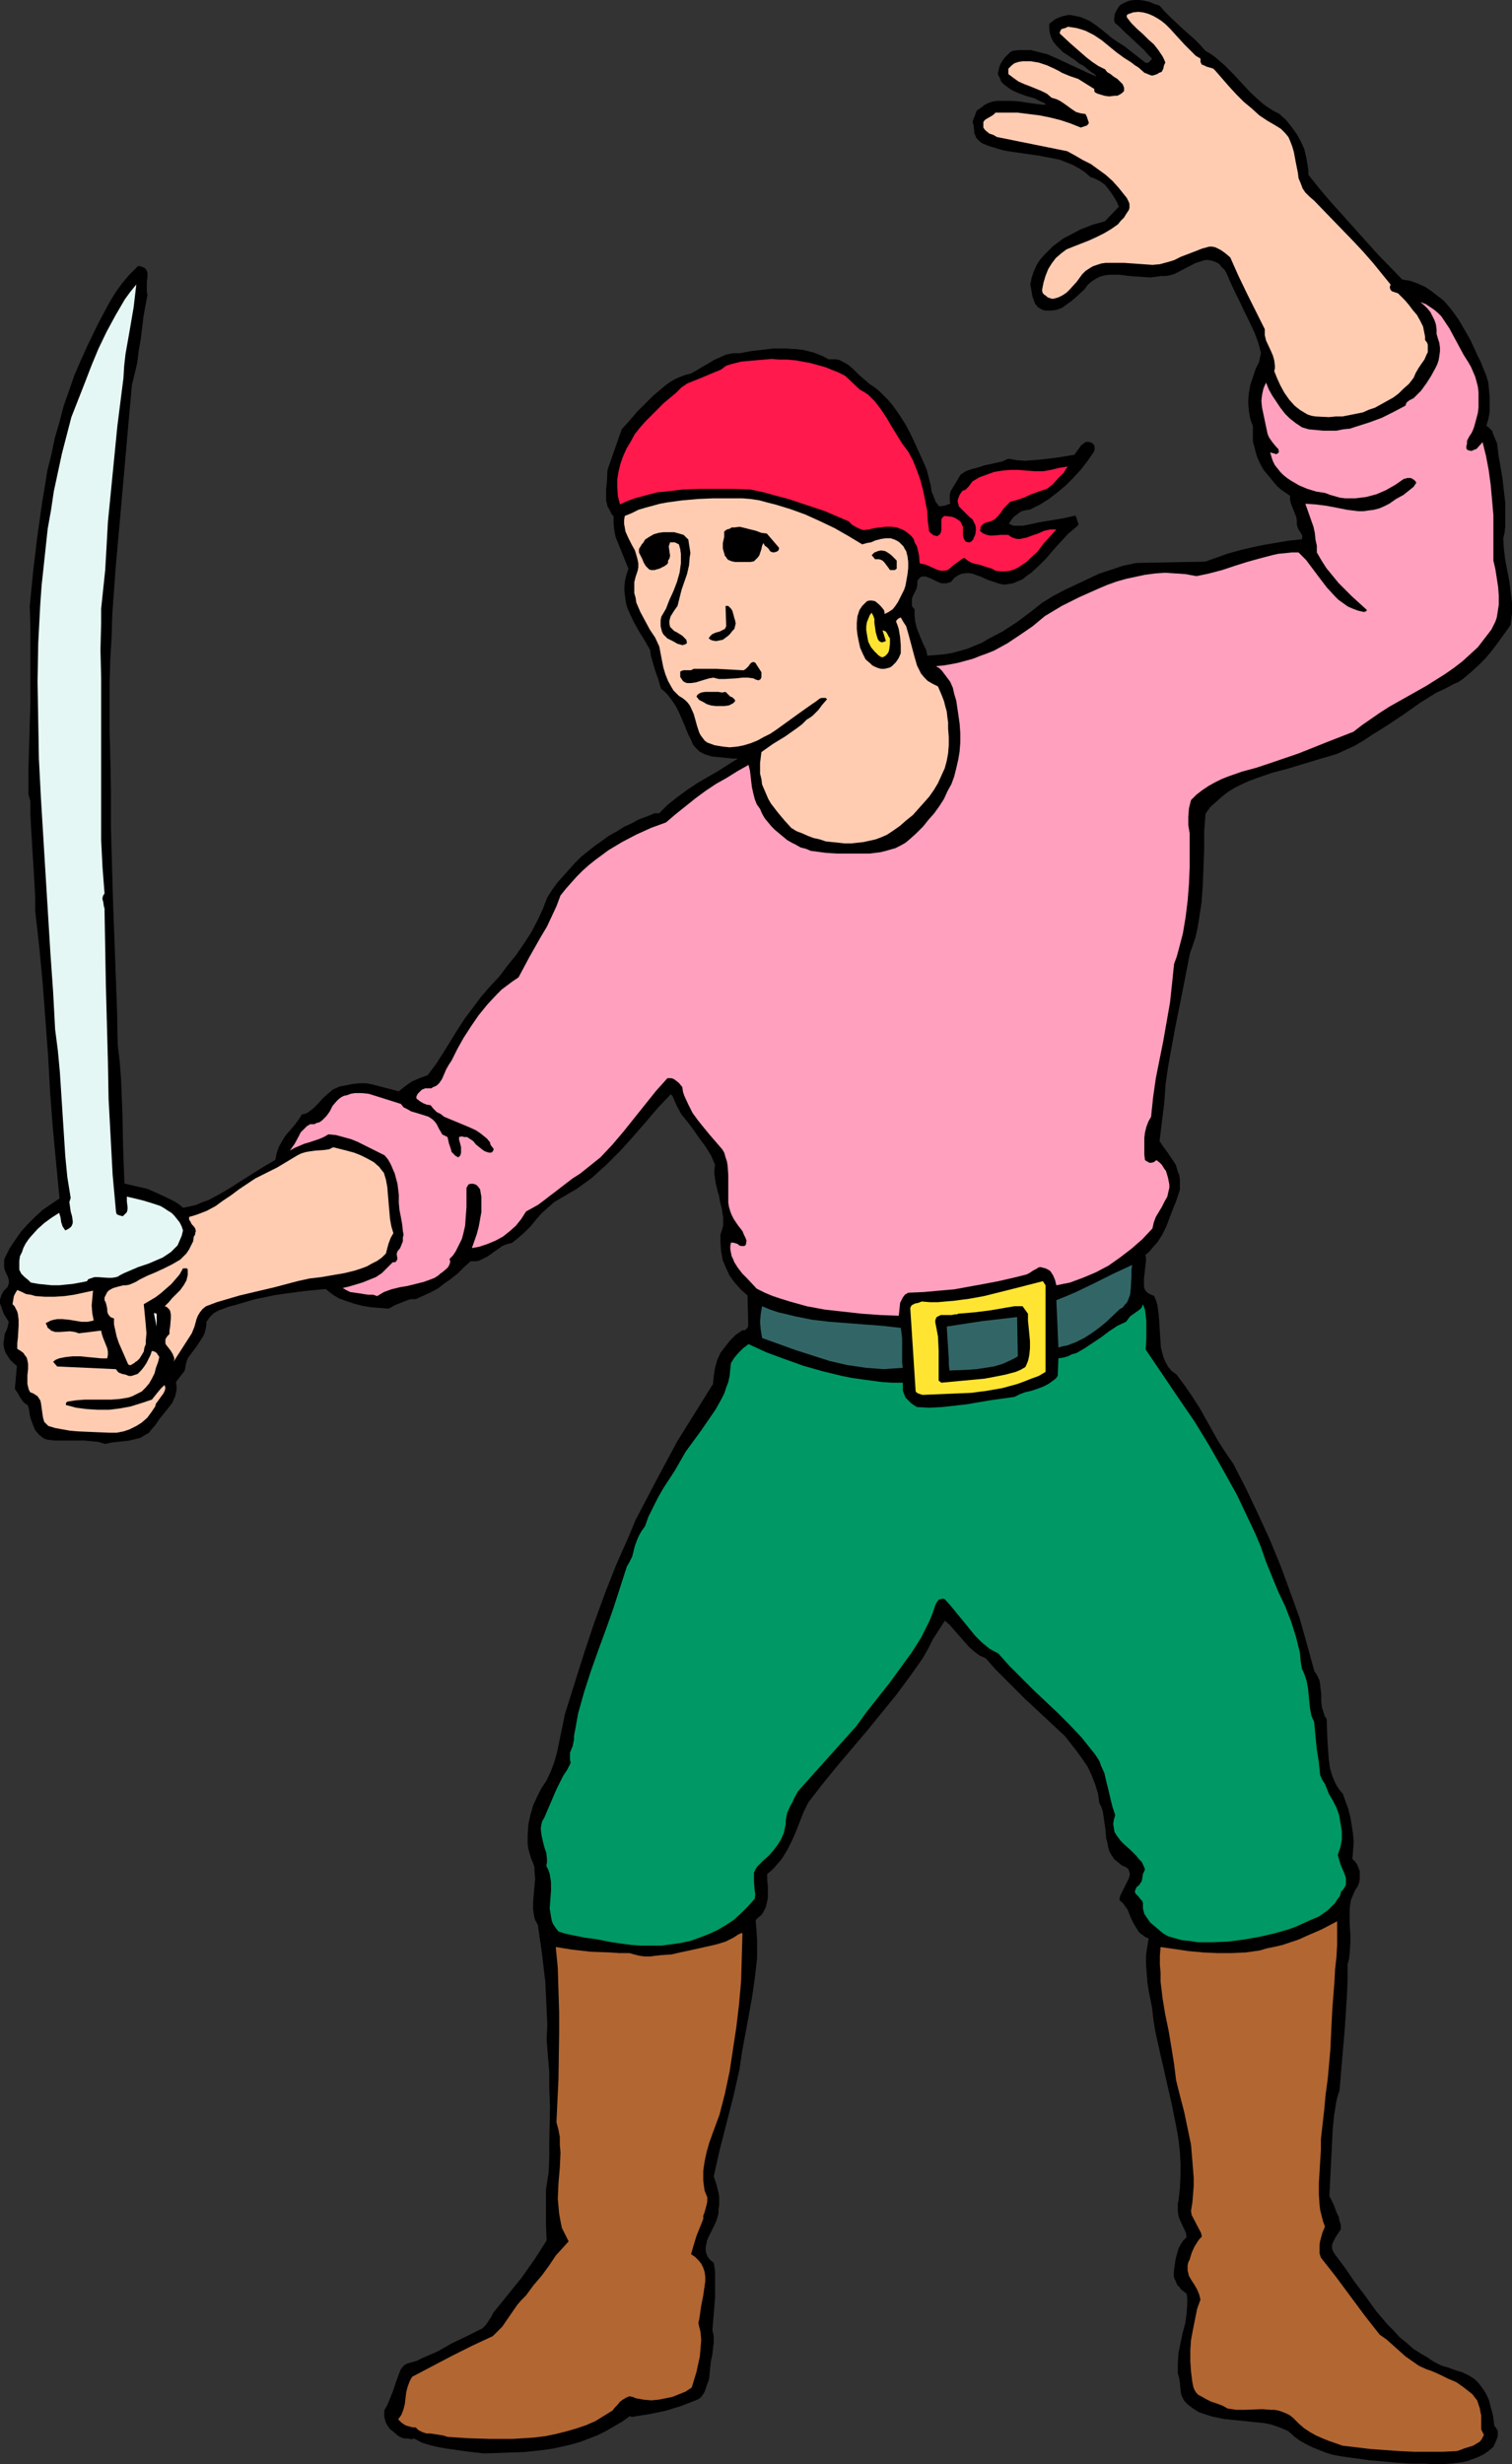 <?xml version="1.0" encoding="UTF-8" standalone="no"?>
<svg
   version="1.0"
   width="95.564mm"
   height="155.711mm"
   id="svg24"
   sodipodi:docname="Pirate 09.wmf"
   xmlns:inkscape="http://www.inkscape.org/namespaces/inkscape"
   xmlns:sodipodi="http://sodipodi.sourceforge.net/DTD/sodipodi-0.dtd"
   xmlns="http://www.w3.org/2000/svg"
   xmlns:svg="http://www.w3.org/2000/svg">
  <rect width="100%" height="100%" fill="#333333" stroke="none"/>
  <sodipodi:namedview
     id="namedview24"
     pagecolor="#ffffff"
     bordercolor="#000000"
     borderopacity="0.25"
     inkscape:showpageshadow="2"
     inkscape:pageopacity="0.0"
     inkscape:pagecheckerboard="0"
     inkscape:deskcolor="#d1d1d1"
     inkscape:document-units="mm" />
  <defs
     id="defs1">
    <pattern
       id="WMFhbasepattern"
       patternUnits="userSpaceOnUse"
       width="6"
       height="6"
       x="0"
       y="0" />
  </defs>
  <path
     style="fill:#000000;fill-opacity:1;fill-rule:evenodd;stroke:#000000;stroke-width:0.162px;stroke-linecap:round;stroke-linejoin:round;stroke-miterlimit:4;stroke-dasharray:none;stroke-opacity:1"
     d="m 287.9,12.2 1.131,0.646 1.131,0.808 1.131,0.97 1.131,0.97 2.101,2.101 1.939,2.101 2.101,2.262 2.101,1.939 1.131,0.97 1.131,0.808 1.293,0.808 1.293,0.646 1.616,1.454 1.293,1.616 1.293,1.778 0.97,1.778 0.808,1.778 0.485,2.101 0.323,1.939 0.162,0.97 v 1.131 l 2.586,3.232 2.747,3.232 5.656,6.302 5.656,6.302 5.818,5.979 1.939,0.323 1.778,0.646 1.778,0.808 1.454,0.97 1.454,1.131 1.454,1.131 1.293,1.454 1.131,1.454 1.131,1.616 0.97,1.616 1.939,3.393 1.616,3.555 0.808,1.616 0.646,1.616 0.646,1.616 0.485,1.616 0.162,1.778 0.162,1.616 v 1.778 1.778 l -0.323,1.777 -0.485,1.616 0.485,0.323 0.485,0.485 0.485,0.485 0.162,0.646 0.485,1.131 0.485,1.131 0.323,2.747 0.97,5.656 0.323,2.909 0.323,2.747 v 2.909 2.909 l -0.162,1.454 -0.323,1.293 0.162,2.585 0.323,2.585 0.485,2.585 0.485,2.424 0.323,2.585 0.323,2.585 v 2.585 l -0.162,1.454 -0.162,1.293 -2.909,4.04 -1.454,1.939 -1.616,1.939 -1.778,1.778 -1.778,1.616 -1.939,1.616 -0.97,0.646 -1.131,0.485 -2.101,1.131 -2.101,0.97 -3.879,2.424 -3.879,2.747 -1.939,1.293 -1.939,1.293 -3.879,2.424 -1.939,1.293 -1.939,1.131 -2.101,0.97 -2.101,0.97 -2.101,0.646 -2.262,0.646 -3.717,1.131 -3.717,1.131 -3.717,0.97 -3.717,1.293 -1.778,0.646 -1.778,0.808 -1.616,0.808 -1.616,0.97 -1.454,1.131 -1.454,1.293 -1.454,1.293 -1.131,1.616 -0.323,4.201 v 4.201 l -0.162,4.363 -0.162,4.201 -0.323,4.363 -0.323,2.101 -0.323,2.101 -0.323,1.939 -0.485,2.101 -0.646,1.939 -0.646,1.778 -1.778,9.049 -1.778,8.888 -0.808,4.363 -0.808,4.525 -0.646,4.363 -0.323,4.525 -1.131,9.211 0.97,1.454 0.97,1.293 0.97,1.454 0.97,1.454 0.485,1.616 0.323,0.808 0.162,0.97 v 0.808 0.808 0.97 l -0.323,0.97 -0.646,1.939 -0.808,1.939 -1.454,3.878 -0.97,1.939 -1.131,1.778 -1.293,1.454 -0.646,0.808 -0.97,0.808 0.162,0.646 v 0.646 l -0.162,1.454 -0.162,1.454 -0.162,1.454 v 1.293 0.646 l 0.162,0.646 0.323,0.485 0.485,0.485 0.646,0.323 0.808,0.323 0.485,1.131 0.323,1.131 0.162,1.293 0.162,1.131 0.323,5.171 0.162,2.424 0.323,1.293 0.323,1.131 0.485,1.131 0.646,1.131 0.808,0.97 1.131,0.808 1.939,2.585 1.778,2.585 1.778,2.747 1.454,2.585 3.071,5.494 1.778,2.747 1.778,2.585 3.071,5.979 2.909,6.14 2.747,5.979 2.586,6.302 2.262,6.14 2.262,6.302 1.778,6.302 1.778,6.464 0.485,0.646 0.323,0.646 0.323,0.646 0.162,0.646 0.162,1.454 0.162,1.454 v 1.616 l 0.162,1.454 0.485,1.454 0.162,0.646 0.485,0.646 0.162,4.686 0.162,2.424 0.162,2.424 0.323,2.262 0.323,1.131 0.323,0.97 0.485,1.131 0.485,0.97 0.646,0.97 0.808,0.97 0.646,1.778 0.646,1.778 0.485,1.939 0.323,1.939 0.323,2.101 0.162,1.939 -0.162,2.101 -0.162,1.939 0.646,0.646 0.485,0.646 0.323,0.808 0.323,0.808 v 0.97 0.808 l -0.162,0.97 -0.323,0.808 -0.646,0.97 -0.485,1.131 -0.485,1.131 -0.162,0.97 -0.162,1.131 v 1.293 2.424 l 0.162,2.262 v 2.424 l -0.162,2.424 -0.162,1.293 -0.323,1.131 v 3.717 l -0.162,3.878 -0.485,7.433 -0.323,3.878 -0.323,3.717 -0.646,7.595 -0.485,1.454 -0.323,1.454 -0.485,3.07 -0.323,3.232 -0.162,3.232 -0.162,3.232 -0.162,3.232 -0.162,3.232 -0.162,3.07 0.97,1.939 0.808,2.101 0.485,0.97 0.162,0.97 0.323,0.97 v 0.97 l -0.97,1.454 -0.485,0.808 -0.323,0.646 -0.323,0.808 v 0.808 l 0.162,0.646 0.485,0.808 2.424,3.232 2.424,3.555 2.586,3.393 2.424,3.393 2.747,3.232 1.454,1.454 1.454,1.616 1.616,1.293 1.616,1.454 1.778,1.131 1.939,1.131 0.646,0.485 0.808,0.485 1.616,0.808 1.616,0.485 1.778,0.646 1.616,0.485 1.616,0.808 0.808,0.485 0.646,0.485 0.646,0.646 0.646,0.808 0.808,1.131 0.646,1.131 0.485,1.131 0.323,1.293 0.323,1.131 0.323,1.293 0.323,2.424 0.323,0.323 0.162,0.323 0.323,0.485 v 0.646 0.646 l -0.485,1.293 -0.323,0.646 -0.162,0.485 -1.131,0.97 -1.131,0.808 -1.293,0.646 -1.293,0.485 -1.293,0.485 -1.454,0.323 -1.293,0.162 -1.454,0.162 -3.071,0.162 -2.909,-0.162 h -3.071 l -2.909,-0.162 -3.555,-0.323 -3.717,-0.323 -3.555,-0.485 -3.394,-0.485 -1.778,-0.323 -1.616,-0.485 -1.616,-0.646 -1.616,-0.646 -1.616,-0.808 -1.454,-0.808 -1.293,-0.97 -1.454,-1.293 -1.454,-0.646 -1.293,-0.485 -1.454,-0.485 -1.616,-0.323 -3.232,-0.323 -3.071,-0.323 -3.232,-0.323 -1.616,-0.323 -1.454,-0.323 -1.454,-0.485 -1.454,-0.485 -1.293,-0.808 -1.293,-0.97 -0.808,-0.808 -0.485,-0.808 -0.323,-0.808 -0.162,-0.97 -0.162,-1.939 -0.162,-0.97 -0.323,-1.131 v -1.293 -1.131 l 0.162,-2.424 0.97,-4.686 0.646,-2.424 0.323,-2.262 0.162,-2.424 v -1.293 l -0.162,-1.131 -0.646,-0.485 -0.646,-0.485 -0.485,-0.646 -0.485,-0.485 -0.323,-0.808 -0.323,-0.646 -0.162,-0.646 v -0.808 l 0.323,-2.424 0.162,-0.97 0.323,-1.131 0.323,-1.131 0.485,-0.97 0.646,-0.97 0.808,-0.808 -0.162,-1.131 -0.485,-0.97 -0.97,-2.101 -0.323,-0.97 -0.162,-1.131 v -1.131 -0.646 l 0.162,-0.646 0.323,-2.909 0.162,-3.07 v -2.909 l -0.162,-2.909 -0.323,-2.909 -0.485,-2.747 -1.131,-5.656 -1.293,-5.656 -0.646,-2.909 -0.646,-2.747 -1.293,-5.817 -0.485,-2.909 -0.323,-2.909 -0.808,-4.04 -0.323,-2.101 -0.162,-2.262 -0.162,-2.101 v -2.101 l 0.323,-2.101 0.323,-1.939 -0.808,-0.323 -0.646,-0.485 -0.485,-0.323 -0.485,-0.485 -0.808,-1.293 -0.646,-1.131 -0.646,-1.454 -0.485,-1.293 -0.808,-1.131 -0.485,-0.646 -0.646,-0.485 v -0.485 l 0.162,-0.646 0.485,-0.97 0.485,-0.97 0.485,-0.97 0.485,-0.97 0.323,-0.97 v -0.485 l -0.162,-0.485 -0.162,-0.485 -0.485,-0.485 -1.131,-0.485 -0.97,-0.808 -0.808,-0.646 -0.646,-0.97 -0.485,-0.808 -0.323,-1.131 -0.162,-0.97 -0.323,-1.131 -0.162,-2.101 -0.323,-2.262 -0.162,-1.131 -0.162,-0.97 -0.323,-0.97 -0.485,-0.97 -0.162,-1.131 -0.162,-1.131 -0.646,-2.101 -0.808,-2.101 -0.97,-2.101 -1.293,-1.939 -1.293,-1.778 -2.909,-3.717 -4.848,-4.525 -4.848,-4.525 -4.687,-4.686 -2.262,-2.262 -2.262,-2.585 -0.646,-0.323 -0.808,-0.323 -1.293,-0.97 -1.293,-1.131 -1.131,-1.293 -1.131,-1.293 -1.131,-1.293 -1.131,-1.293 -1.293,-1.131 -1.454,2.262 -1.454,2.262 -1.131,2.262 -1.293,2.262 -3.071,4.363 -3.232,4.363 -3.555,4.363 -3.555,4.363 -7.111,8.403 -3.555,4.363 -3.232,4.201 -1.131,2.262 -1.778,4.525 -0.97,2.262 -1.131,2.262 -1.293,2.101 -1.616,1.939 -0.97,0.97 -0.97,0.808 v 1.454 l 0.162,1.454 v 1.454 1.454 l -0.323,1.454 -0.162,0.646 -0.323,0.646 -0.323,0.646 -0.485,0.646 -0.646,0.485 -0.646,0.646 0.162,2.262 0.162,2.262 v 2.424 2.262 l -0.485,4.363 -0.646,4.525 -0.808,4.525 -0.808,4.363 -0.808,4.363 -0.646,4.363 -1.454,6.464 -1.616,6.302 -1.616,6.302 -1.454,6.464 0.646,1.939 0.485,1.939 0.162,0.97 v 0.97 0.97 l -0.162,1.131 v 0.808 l -0.162,0.808 -0.323,0.97 -0.323,0.808 -0.808,1.616 -0.808,1.616 -0.323,0.808 -0.162,0.808 -0.162,0.808 v 0.646 l 0.162,0.808 0.323,0.808 0.646,0.808 0.808,0.646 0.323,1.939 v 2.101 1.939 2.101 l -0.323,4.04 -0.162,2.101 -0.162,1.778 0.323,1.454 v 1.454 l -0.162,1.454 -0.162,1.454 -0.323,1.454 -0.162,1.454 -0.162,1.616 -0.162,1.454 -0.485,1.293 -0.485,1.454 -0.323,0.646 -0.485,0.646 -0.485,0.485 -0.646,0.323 -3.717,1.454 -3.717,1.131 -3.879,0.808 -2.101,0.323 -1.939,0.323 -0.646,-0.162 -1.778,1.293 -1.939,1.131 -1.939,1.131 -1.939,0.97 -2.101,0.808 -2.101,0.808 -2.262,0.646 -2.101,0.485 -2.262,0.485 -2.262,0.323 -4.525,0.485 -4.687,0.162 -4.848,0.162 -4.202,-0.485 -4.525,-0.646 -1.939,-0.323 -2.101,-0.485 -2.101,-0.646 -1.778,-0.97 -0.808,0.162 -0.646,-0.162 h -0.808 l -0.646,-0.162 -0.646,-0.323 -0.485,-0.323 -1.131,-0.97 -0.646,-0.485 -0.323,-0.485 -0.323,-0.485 -0.323,-0.646 -0.162,-0.646 -0.162,-0.646 v -1.454 l 0.646,-1.131 0.485,-1.131 0.97,-2.424 0.808,-2.424 0.97,-2.585 0.485,-0.646 0.485,-0.485 0.646,-0.323 0.646,-0.162 1.616,-0.485 0.646,-0.323 0.646,-0.323 3.717,-1.616 3.394,-1.939 3.717,-1.778 3.555,-1.778 0.485,-0.485 0.323,-0.323 0.646,-0.97 0.646,-0.97 0.485,-0.97 3.394,-4.201 3.394,-4.201 3.071,-4.363 1.454,-2.262 1.454,-2.262 -0.162,-4.04 v -4.04 -2.101 -1.939 l 0.323,-2.101 0.323,-2.101 0.162,-3.878 v -3.878 l 0.162,-7.918 -0.162,-4.04 v -4.04 l -0.323,-3.878 -0.323,-4.04 0.162,-3.555 -0.162,-3.555 -0.162,-3.393 -0.162,-3.393 -0.808,-6.787 -0.97,-6.787 -0.485,-0.808 -0.323,-0.808 -0.162,-0.97 -0.162,-0.97 v -1.778 l 0.162,-1.939 0.323,-3.717 -0.162,-1.939 v -0.808 l -0.323,-0.97 -0.485,-1.131 -0.323,-1.131 -0.323,-1.131 -0.162,-1.131 v -1.131 -1.131 l 0.162,-2.424 0.485,-2.262 0.646,-2.262 0.97,-2.101 0.97,-1.939 1.293,-1.939 0.97,-2.101 0.808,-2.101 0.646,-2.262 0.485,-2.262 0.485,-2.424 0.485,-2.262 0.485,-2.424 4.525,-14.382 2.424,-7.272 2.586,-7.11 2.747,-6.948 3.071,-6.948 1.454,-3.555 1.778,-3.393 1.778,-3.393 1.778,-3.393 4.687,-8.726 8.565,-13.735 0.162,-1.939 0.323,-1.939 0.485,-1.778 0.808,-1.778 1.131,-1.454 1.131,-1.454 1.293,-1.293 1.616,-1.131 h 0.323 0.323 l 0.323,-0.323 0.323,-0.323 0.162,-0.485 -0.162,-7.272 -1.616,-1.454 -1.454,-1.616 -1.293,-1.778 -0.808,-1.778 -0.808,-1.939 -0.323,-1.939 -0.162,-1.939 V 294.823 l 0.323,-0.97 0.323,-1.131 v -0.97 -0.97 l -0.323,-2.101 -0.485,-1.939 -0.162,-1.131 -0.323,-0.97 -0.485,-2.101 -0.323,-2.101 v -1.131 l 0.162,-1.131 -0.485,-1.131 -0.485,-1.131 -1.293,-2.101 -1.454,-1.939 -1.454,-2.101 -1.454,-1.939 -1.454,-1.778 -1.131,-2.101 -0.485,-1.131 -0.485,-1.131 -0.485,-0.485 -3.071,3.232 -2.909,3.393 -3.071,3.555 -3.071,3.393 -3.394,3.393 -1.616,1.454 -1.778,1.616 -1.778,1.293 -1.778,1.293 -1.939,1.131 -1.939,1.131 -1.616,0.97 -1.454,1.293 -1.454,1.293 -1.293,1.454 -1.293,1.616 -1.454,1.454 -1.454,1.293 -1.616,1.293 -0.646,0.162 -0.646,0.162 -1.131,0.485 -2.262,1.616 -1.131,0.808 -1.293,0.646 -0.646,0.323 -0.646,0.162 h -0.646 -0.808 l -1.616,1.454 -1.454,1.454 -1.616,1.293 -1.616,1.131 -1.454,1.131 -1.778,0.97 -1.778,0.808 -1.778,0.808 H 98.337 l -0.808,0.162 -1.616,0.646 -1.616,0.646 -1.454,0.808 -4.202,-0.323 -1.939,-0.323 -1.939,-0.485 -1.939,-0.646 -1.778,-0.646 -1.616,-0.97 -1.616,-1.293 -5.01,0.485 -4.848,0.646 -2.262,0.323 -2.262,0.485 -2.424,0.485 -2.262,0.646 -2.747,0.808 -1.293,0.323 -1.293,0.485 -1.293,0.485 -1.131,0.646 -0.97,0.97 -0.323,0.485 -0.485,0.646 v 0.808 l -0.162,0.808 -0.162,0.808 -0.323,0.808 -0.808,1.293 -0.97,1.454 -0.97,1.293 -0.97,1.293 -0.323,0.808 -0.162,0.646 -0.162,0.808 -0.162,0.808 -2.101,2.747 0.162,0.97 v 0.808 l -0.162,0.808 -0.162,0.808 -0.323,0.646 -0.323,0.808 -0.97,1.293 -2.101,2.585 -0.97,1.454 -1.131,1.293 -0.485,0.646 -0.646,0.323 -1.293,0.808 -1.293,0.323 -1.293,0.323 -2.909,0.323 -1.454,0.162 -1.454,0.323 -1.616,-0.485 -1.616,-0.162 -1.778,-0.162 h -6.949 l -1.616,-0.162 -0.646,-0.162 -0.646,-0.323 -0.97,-0.808 -0.808,-0.97 -0.485,-1.131 -0.485,-1.293 -0.323,-1.131 -0.162,-1.293 -0.323,-1.131 -0.485,-0.323 -0.485,-0.323 -0.808,-1.131 -0.646,-1.131 -0.646,-0.97 0.485,-5.494 -0.97,-0.808 -0.646,-0.646 -0.646,-0.97 -0.485,-0.808 -0.323,-0.97 -0.162,-1.131 0.162,-0.97 0.162,-1.293 0.323,-0.646 0.323,-0.808 0.162,-0.808 0.162,-0.646 -1.131,-1.778 -0.323,-0.808 -0.323,-0.97 -0.323,-0.808 v -0.97 l 0.323,-0.97 0.485,-0.97 0.485,-0.485 0.485,-0.485 0.162,-0.485 0.162,-0.323 v -0.485 -0.485 l -0.323,-0.97 -0.485,-0.97 -0.323,-0.97 v -0.485 -0.646 -0.646 l 0.162,-0.485 1.131,-2.262 1.293,-1.939 1.454,-2.101 1.616,-1.778 1.778,-1.778 1.778,-1.616 2.101,-1.454 1.939,-1.293 -0.808,-8.403 -0.808,-8.564 -0.646,-8.564 -0.485,-8.726 -0.646,-8.726 -0.646,-8.564 -0.808,-8.564 -0.97,-8.564 v -3.232 L 8.323,211.119 7.515,197.868 7.353,194.637 v -3.232 l -0.485,-1.778 v -5.494 l 0.162,-5.656 0.323,-11.15 v -11.311 -5.656 l -0.162,-5.656 0.808,-8.241 0.97,-8.08 1.131,-8.08 0.646,-3.878 0.646,-4.04 0.97,-3.878 0.808,-3.878 1.131,-3.878 0.97,-3.717 1.293,-3.717 1.293,-3.717 1.616,-3.717 1.616,-3.555 2.424,-5.009 1.293,-2.424 1.293,-2.424 1.454,-2.424 1.616,-2.262 1.778,-2.101 2.101,-2.101 0.646,0.162 0.485,0.162 0.323,0.162 0.323,0.323 0.162,0.323 0.162,0.485 v 0.97 l -0.162,1.131 v 1.131 0.97 0.485 l 0.162,0.485 -0.485,2.585 -0.485,2.747 -0.646,5.333 -0.485,2.747 -0.323,2.747 -0.646,2.747 -0.646,2.585 -0.97,10.827 -0.97,10.988 -0.97,10.988 -0.97,10.827 -0.808,11.15 -0.162,5.494 -0.323,5.494 -0.162,5.656 v 5.656 5.656 l 0.162,5.656 0.162,8.564 v 8.726 l 0.485,17.452 0.646,17.452 0.323,8.726 0.162,8.403 0.485,4.04 0.323,4.201 0.323,8.241 0.162,8.241 0.323,8.403 1.293,0.323 1.454,0.323 2.747,0.646 2.262,0.97 2.101,0.97 2.262,1.131 0.97,0.646 0.97,0.808 1.616,-0.323 1.454,-0.323 1.454,-0.646 1.454,-0.485 2.747,-1.454 2.747,-1.616 2.747,-1.778 1.293,-0.808 1.293,-0.808 2.586,-1.616 2.747,-1.616 0.162,-0.808 0.162,-0.808 0.485,-1.454 0.808,-1.454 0.808,-1.293 2.101,-2.424 0.97,-1.293 0.808,-1.293 0.808,-0.162 0.646,-0.323 1.293,-0.97 1.131,-1.131 1.131,-1.293 1.293,-1.131 1.131,-0.97 0.808,-0.323 0.646,-0.323 0.808,-0.162 0.808,-0.162 0.808,-0.162 0.808,-0.162 1.616,-0.162 h 1.616 l 1.616,0.323 6.141,1.616 0.808,-0.646 0.808,-0.646 1.616,-1.131 1.939,-0.808 1.778,-0.646 1.939,-2.585 1.778,-2.747 3.394,-5.494 1.778,-2.747 1.939,-2.585 1.939,-2.585 2.101,-2.424 2.262,-2.424 1.939,-2.585 2.101,-2.585 1.778,-2.585 1.778,-2.747 1.454,-2.747 1.293,-2.747 1.131,-2.909 1.131,-1.778 1.293,-1.778 1.454,-1.616 1.293,-1.454 1.454,-1.616 1.454,-1.454 1.616,-1.293 1.616,-1.293 1.616,-1.131 1.778,-1.293 1.778,-0.97 1.778,-1.131 1.778,-0.808 1.778,-0.97 1.778,-0.646 1.939,-0.808 h 1.131 l 2.101,-2.101 2.262,-1.778 2.424,-1.778 2.424,-1.616 5.01,-2.909 4.848,-3.07 h -1.616 l -3.232,-0.323 -1.616,-0.162 -1.616,-0.485 -0.646,-0.323 -0.646,-0.323 -0.485,-0.485 -0.646,-0.646 -0.485,-0.646 -0.323,-0.808 -0.808,-1.616 -0.646,-1.616 -1.454,-3.393 -0.808,-1.616 -0.97,-1.454 -1.131,-1.454 -0.646,-0.646 -0.808,-0.646 -0.646,-2.262 -0.808,-2.262 -0.646,-2.262 -0.323,-1.131 -0.162,-1.293 -1.293,-2.262 -1.293,-2.101 -1.293,-2.262 -1.131,-2.424 -0.485,-1.131 -0.323,-1.293 -0.162,-1.293 -0.162,-1.293 v -1.131 l 0.162,-1.454 0.323,-1.293 0.485,-1.454 -2.424,-5.979 -0.646,-1.616 -0.323,-1.616 -0.162,-1.616 v -1.778 l -0.485,-0.485 -0.323,-0.646 -0.323,-0.646 -0.323,-0.485 -0.323,-1.454 v -1.293 -1.454 l 0.162,-1.454 0.162,-3.07 3.394,-9.695 1.778,-1.939 1.778,-2.101 1.939,-1.939 1.939,-1.939 2.101,-1.778 0.97,-0.808 1.131,-0.808 1.131,-0.646 1.131,-0.485 1.293,-0.485 1.293,-0.323 1.454,-0.808 1.293,-0.808 1.454,-0.808 1.293,-0.808 1.454,-0.646 1.454,-0.646 1.616,-0.323 h 0.808 0.808 l 2.586,-0.485 2.747,-0.323 2.747,-0.323 h 2.747 l 2.747,0.162 1.454,0.162 1.293,0.323 1.293,0.323 1.293,0.485 1.131,0.485 1.131,0.646 h 0.97 0.808 l 0.808,0.162 0.646,0.323 1.454,0.808 1.293,1.131 1.131,1.131 1.293,1.131 1.293,1.131 1.454,0.97 1.131,0.97 0.97,0.97 0.97,0.97 0.97,1.131 1.616,2.262 1.454,2.262 1.293,2.424 1.131,2.424 2.262,5.009 0.485,1.131 0.323,1.293 0.646,2.585 0.162,1.293 0.485,1.131 0.485,1.293 0.485,0.646 0.323,0.485 h 0.808 l 0.808,-0.162 1.293,-0.485 -0.162,-0.646 v -0.485 -0.97 l 0.162,-0.808 0.485,-0.808 0.97,-1.616 0.97,-1.616 1.293,-0.808 1.454,-0.485 1.293,-0.323 1.454,-0.485 2.909,-0.646 1.454,-0.323 1.454,-0.646 1.939,0.323 2.101,0.162 1.939,-0.162 2.101,-0.162 3.879,-0.485 3.879,-0.646 0.323,-0.485 0.485,-0.646 0.485,-0.646 0.323,-0.485 0.646,-0.485 0.485,-0.323 h 0.646 l 0.485,0.162 0.323,0.162 0.323,0.323 0.162,0.485 v 0.646 l -0.162,0.485 -1.454,2.101 -1.616,2.101 -1.778,1.939 -1.939,1.939 -1.939,1.616 -2.101,1.616 -2.101,1.293 -2.262,1.131 -0.97,0.162 -0.808,0.162 -0.646,0.323 -0.646,0.485 -0.646,0.485 -0.485,0.485 -0.485,0.646 -0.485,0.808 0.485,0.162 0.646,0.323 h 0.485 0.646 1.131 l 0.97,-0.162 1.454,-0.323 1.454,-0.323 2.909,-0.485 2.909,-0.485 2.909,-0.646 0.323,0.808 0.162,0.646 0.162,0.323 v 0.323 l -0.162,0.162 -0.323,0.323 -1.939,1.616 -1.778,1.939 -1.778,1.939 -1.616,1.939 -1.778,1.778 -1.939,1.778 -0.97,0.646 -0.97,0.808 -1.131,0.485 -1.131,0.485 -0.97,0.162 -1.131,0.162 -0.97,-0.162 -0.97,-0.323 -1.939,-0.646 -1.778,-0.808 -0.97,-0.323 -0.808,-0.323 -0.97,-0.162 h -0.808 l -0.97,0.162 -0.808,0.323 -0.97,0.646 -0.808,0.97 -0.485,0.162 -0.646,0.162 h -0.485 -0.646 l -1.131,-0.485 -0.97,-0.485 -1.131,-0.485 -0.485,-0.162 h -0.485 -0.485 l -0.323,0.162 -0.485,0.485 -0.323,0.485 v 0.485 0.485 l -0.162,0.808 -0.808,1.616 -0.323,0.808 v 0.808 0.485 0.485 l 0.323,0.485 0.323,0.323 v 1.616 l 0.162,1.454 0.323,1.293 0.485,1.293 1.131,2.747 0.646,1.293 0.323,1.454 2.101,-0.162 1.939,-0.162 1.939,-0.323 1.778,-0.485 1.778,-0.485 1.939,-0.808 1.616,-0.646 1.616,-0.97 3.394,-1.778 3.232,-2.101 3.071,-2.262 3.071,-2.424 2.586,-1.616 2.747,-1.454 2.747,-1.293 2.747,-1.293 2.747,-1.293 2.909,-0.97 2.909,-0.97 3.071,-0.646 16.484,-0.323 2.747,-0.97 2.747,-0.97 2.909,-0.808 2.747,-0.646 3.071,-0.646 2.909,-0.485 2.909,-0.485 3.071,-0.323 0.162,-0.485 v -0.485 l -0.162,-0.323 -0.485,-0.808 -0.323,-0.485 -0.162,-0.485 -0.162,-0.485 v -0.97 l -0.162,-0.97 -0.646,-1.616 -0.646,-1.616 -0.162,-0.808 v -0.97 l -2.101,-1.454 -0.97,-0.808 -0.808,-0.97 -0.808,-0.97 -0.808,-0.97 -0.808,-0.97 -0.646,-1.131 -0.485,-0.97 -0.485,-1.131 -0.323,-1.131 -0.323,-1.293 -0.323,-1.131 v -1.293 -1.131 -1.293 l -0.323,-0.808 -0.323,-0.97 -0.162,-0.97 -0.162,-0.97 -0.162,-1.939 0.162,-2.101 0.323,-1.939 0.646,-1.939 0.646,-1.939 0.808,-1.616 0.485,-2.262 -0.646,-2.424 -0.97,-2.585 -1.131,-2.424 -1.131,-2.262 -1.131,-2.424 -1.131,-2.262 -1.131,-2.424 -0.97,-2.262 -0.485,-0.808 -0.485,-0.485 -0.485,-0.485 -0.323,-0.485 -0.97,-0.485 -0.97,-0.323 -0.97,-0.162 -0.97,0.162 -0.97,0.323 -0.97,0.323 -4.04,2.101 -0.97,0.485 -1.131,0.323 -0.97,0.162 h -1.131 l -1.131,0.162 -1.293,0.162 -2.424,-0.162 -2.424,-0.162 -2.586,-0.323 h -1.293 -1.131 l -1.131,0.162 -1.131,0.323 -0.97,0.485 -0.97,0.646 -0.97,0.808 -0.808,1.131 -1.939,1.778 -1.131,0.97 -1.131,0.808 -1.131,0.808 -1.293,0.485 -1.293,0.162 h -0.646 -0.646 l -0.646,-0.162 -0.323,-0.162 -0.808,-0.485 -0.646,-0.808 -0.323,-0.808 -0.323,-0.97 -0.323,-1.939 -0.162,-0.808 0.323,-1.616 0.485,-1.454 0.646,-1.454 0.808,-1.293 0.97,-1.131 1.131,-1.131 0.97,-0.97 1.293,-0.97 1.293,-0.97 1.293,-0.646 2.747,-1.454 2.909,-1.131 2.909,-0.808 3.394,-3.555 -0.485,-1.131 -0.646,-1.131 -0.646,-0.97 -0.808,-1.131 -0.808,-0.97 -1.131,-0.808 -0.97,-0.485 -0.646,-0.323 -0.646,-0.162 -1.293,-1.131 -1.454,-0.97 -1.454,-0.808 -1.616,-0.646 -1.616,-0.646 -1.616,-0.323 -3.394,-0.646 -3.394,-0.485 -3.394,-0.485 -1.778,-0.323 -1.616,-0.485 -1.616,-0.485 -1.616,-0.646 -0.485,-0.323 -0.485,-0.485 -0.485,-0.485 -0.162,-0.485 -0.323,-0.646 v -0.646 l -0.162,-1.293 -0.162,-0.485 v -0.485 l 0.323,-0.808 0.323,-0.808 0.162,-0.485 0.162,-0.323 0.97,-0.646 0.808,-0.646 0.97,-0.485 0.97,-0.323 1.131,-0.162 h 0.97 2.101 l 2.262,0.162 2.101,0.323 2.262,0.323 2.101,0.162 -0.646,-0.646 -0.808,-0.323 -1.616,-0.808 -1.778,-0.485 -1.778,-0.646 -1.454,-0.646 -0.808,-0.485 -0.646,-0.485 -0.646,-0.485 -0.646,-0.646 -0.323,-0.808 -0.485,-0.97 0.162,-0.808 0.162,-0.808 0.323,-0.808 0.485,-0.808 0.485,-0.646 0.646,-0.646 0.646,-0.646 0.646,-0.323 1.454,-0.162 h 1.293 1.454 l 1.293,0.323 1.293,0.323 1.293,0.323 2.586,1.131 2.424,1.131 2.424,1.131 2.424,1.131 2.262,0.97 -0.646,-0.808 -0.97,-0.646 -1.778,-1.454 -0.97,-0.485 -0.97,-0.808 -1.939,-1.293 -0.97,-0.646 -0.808,-0.808 -0.808,-0.808 -0.646,-0.808 -0.485,-0.97 -0.323,-0.97 -0.162,-1.131 V 5.736 l 1.454,-1.131 0.808,-0.323 0.808,-0.323 0.808,-0.162 0.808,-0.162 0.97,0.162 0.808,0.162 0.808,0.162 0.808,0.323 1.454,0.646 1.454,0.97 1.454,1.131 2.586,2.101 1.454,0.97 1.293,0.808 5.171,4.04 h 0.485 l 0.485,-0.323 0.323,-0.323 0.323,-0.485 -0.97,-0.97 -0.97,-1.131 -2.262,-2.101 -2.424,-2.262 -1.131,-1.131 -1.131,-0.97 -0.162,-0.485 V 4.444 l 0.162,-1.131 0.485,-0.97 0.646,-0.97 0.485,-0.323 0.646,-0.323 1.131,-0.485 1.131,-0.162 h 1.293 l 1.131,0.162 1.293,0.323 1.131,0.485 1.131,0.323 1.293,1.454 1.454,1.454 2.747,2.585 2.909,2.585 1.293,1.293 z"
     id="path1" />
  <path
     style="fill:#ffccb2;fill-opacity:1;fill-rule:evenodd;stroke:none"
     d="m 286.769,13.978 v 0.485 0.323 l 0.323,0.646 0.485,0.162 0.646,0.323 1.131,0.323 0.485,0.162 0.485,0.485 3.232,3.717 1.778,1.939 1.778,1.778 1.939,1.616 1.778,1.616 1.939,1.293 1.939,1.131 1.293,0.808 0.97,0.97 0.808,0.97 0.485,1.131 0.485,1.293 0.323,1.131 0.485,2.585 0.485,2.424 0.162,1.293 0.485,1.131 0.485,1.293 0.646,0.97 0.97,0.97 1.131,0.97 4.687,4.848 4.848,5.009 2.262,2.424 2.262,2.585 2.101,2.585 2.101,2.585 -0.162,0.485 v 0.323 l 0.162,0.485 0.323,0.323 0.485,0.162 0.97,0.323 0.323,0.323 0.323,0.323 0.97,0.97 0.97,1.131 0.97,1.293 0.97,1.131 0.808,1.454 0.646,1.293 0.323,1.616 0.162,0.808 v 0.808 l 0.485,0.646 0.162,0.485 v 0.646 0.646 0.485 l -0.323,0.646 -0.485,1.131 -0.808,1.131 -0.646,0.97 -0.646,1.131 -0.485,1.131 -1.131,1.454 -1.293,1.131 -1.131,1.131 -1.293,0.97 -1.454,0.808 -1.454,0.808 -1.454,0.808 -1.454,0.485 -1.454,0.646 -1.616,0.323 -1.616,0.323 -1.616,0.323 h -1.616 l -1.616,0.162 -3.232,-0.162 -0.97,-0.162 -0.97,-0.323 -0.808,-0.485 -0.808,-0.485 -0.646,-0.485 -0.808,-0.646 -1.293,-1.454 -1.131,-1.616 -0.97,-1.778 -0.808,-1.778 -0.646,-1.616 0.162,-0.646 v -0.646 l -0.162,-1.293 -0.323,-1.131 -0.485,-1.131 -1.131,-2.424 -0.323,-1.293 v -0.646 -0.808 l -2.101,-4.201 -2.101,-4.201 -2.101,-4.363 -1.939,-4.363 -1.131,-0.97 -1.131,-0.808 -1.293,-0.646 -0.808,-0.162 h -0.646 l -1.778,0.485 -1.616,0.646 -3.394,1.293 -1.616,0.808 -1.616,0.485 -1.778,0.485 -1.778,0.162 -2.262,-0.162 -2.262,-0.162 -2.262,-0.162 h -2.262 -2.101 l -1.131,0.162 -0.97,0.323 -0.97,0.323 -0.808,0.485 -0.97,0.646 -0.808,0.808 -1.293,1.778 -1.616,1.778 -0.808,0.808 -0.97,0.646 -0.97,0.485 -1.131,0.323 h -0.485 l -0.485,-0.162 -0.485,-0.162 -0.323,-0.323 -0.485,-0.323 -0.323,-0.323 -0.162,-0.485 V 69.08 l 0.323,-1.616 0.485,-1.616 0.646,-1.616 0.808,-1.293 0.97,-1.293 1.293,-1.131 1.293,-0.97 0.808,-0.323 0.808,-0.323 3.717,-1.454 1.778,-0.808 1.939,-0.97 1.616,-0.97 1.616,-1.131 0.646,-0.808 0.808,-0.808 0.485,-0.808 0.646,-0.97 0.162,-0.485 v -0.485 -0.485 l -0.162,-0.485 -0.485,-0.97 -0.646,-0.808 -1.293,-1.616 -1.454,-1.616 -1.616,-1.454 -1.778,-1.293 -1.778,-1.293 -1.939,-0.97 -1.939,-1.131 -1.778,-0.97 -16.807,-3.393 -0.808,-0.485 -0.97,-0.323 -0.808,-0.646 -0.323,-0.323 -0.323,-0.485 V 29.975 29.652 29.167 l 0.323,-0.485 0.485,-0.323 1.131,-0.646 0.485,-0.323 0.485,-0.485 h 2.586 2.747 l 2.586,0.323 2.586,0.323 2.424,0.485 2.586,0.646 2.424,0.808 2.424,0.97 0.97,-0.323 0.485,-0.162 0.323,-0.323 0.162,-0.323 -0.162,-0.485 -0.162,-0.485 -0.162,-0.485 -0.323,-0.646 -1.131,-0.162 -1.131,-0.323 -0.97,-0.646 -1.778,-1.293 -0.97,-0.646 -0.97,-0.485 -1.131,-0.323 -1.131,-0.97 -1.293,-0.646 -2.747,-1.131 -1.293,-0.485 -1.454,-0.646 -1.131,-0.808 -1.293,-0.97 v -0.485 -0.323 -0.485 l 0.323,-0.323 0.485,-0.485 0.646,-0.485 0.97,-0.323 0.97,-0.162 h 0.97 0.97 l 0.97,0.162 0.97,0.162 1.939,0.646 1.778,0.808 0.97,0.485 0.808,0.485 1.939,0.808 1.939,0.646 3.879,2.424 v 0.485 l 0.162,0.323 0.323,0.162 0.323,0.162 1.616,0.485 1.131,0.162 1.293,-0.162 h 0.646 l 0.646,-0.323 0.485,-0.323 0.485,-0.485 v -0.485 -0.323 l -0.323,-0.808 -0.646,-0.646 -0.646,-0.646 -0.808,-0.485 -0.808,-0.646 -0.808,-0.485 -0.485,-0.646 -1.616,-0.808 -1.454,-0.97 -1.454,-1.131 -2.586,-2.262 -1.293,-1.131 -2.424,-2.262 V 7.676 l 0.162,-0.323 0.162,-0.323 0.323,-0.162 0.646,-0.162 0.646,-0.323 1.131,0.162 0.97,0.162 1.131,0.323 0.97,0.323 1.939,0.97 1.939,1.293 1.778,1.454 1.778,1.454 1.778,1.293 1.778,1.131 0.808,0.646 0.808,0.485 1.454,1.293 0.808,0.323 0.808,0.323 h 0.485 l 0.485,-0.162 0.485,-0.162 0.485,-0.323 0.485,-0.162 0.162,-0.162 0.162,-0.323 0.162,-0.323 0.162,-0.808 0.162,-0.323 0.162,-0.323 -0.323,-0.808 -0.323,-0.646 -0.97,-1.454 -1.131,-1.454 -1.293,-1.131 -1.293,-1.293 -1.454,-1.293 -1.293,-1.293 -1.131,-1.454 V 3.797 3.636 l 0.162,-0.162 0.323,-0.162 0.485,-0.162 h 0.162 l 0.162,-0.162 1.454,-0.162 1.293,0.162 1.131,0.323 1.131,0.485 1.131,0.646 0.97,0.646 0.97,0.808 0.97,0.97 1.616,1.778 1.778,1.939 1.939,1.939 0.808,0.808 z"
     id="path2" />
  <path
     style="fill:#e5f7f4;fill-opacity:1;fill-rule:evenodd;stroke:none"
     d="m 29.493,90.249 -1.454,11.473 -1.131,11.473 -1.131,11.473 -0.323,5.817 -0.323,5.656 -0.323,3.07 -0.323,3.07 -0.323,3.07 v 3.393 l -0.162,6.464 0.162,6.625 v 6.302 6.302 6.625 13.089 6.464 l 0.323,6.464 0.485,6.302 -0.323,0.485 -0.162,0.485 v 0.485 l 0.162,0.485 0.162,1.131 0.162,0.485 v 0.485 l 0.323,18.098 0.485,18.098 0.162,8.888 0.485,9.049 0.485,9.049 0.808,8.888 0.162,0.485 0.323,0.162 0.485,0.162 0.646,0.162 0.323,-0.323 0.162,-0.162 0.485,-0.485 0.162,-0.646 v -0.646 l -0.162,-1.293 v -0.485 -0.646 l 2.101,0.485 1.939,0.485 2.101,0.646 1.939,0.646 0.808,0.485 0.97,0.646 0.808,0.485 0.646,0.646 0.646,0.808 0.646,0.808 0.485,0.97 0.323,0.97 -0.323,1.293 -0.485,1.131 -0.485,1.131 -0.808,0.808 -0.808,0.808 -0.97,0.646 -0.97,0.646 -1.131,0.485 -2.262,0.97 -2.424,0.808 -2.262,0.97 -1.131,0.485 -0.97,0.485 -0.485,0.323 -0.485,0.162 -0.97,0.162 h -0.97 l -2.262,-0.162 h -0.97 l -0.97,0.323 -0.485,0.162 -0.323,0.485 -1.616,0.323 -1.778,0.323 -1.616,0.162 -1.616,0.162 h -1.778 L 10.747,306.781 9.131,306.619 7.353,306.296 6.707,305.65 5.899,305.003 5.091,304.195 4.606,303.226 v -0.97 -1.131 l 0.162,-1.131 0.485,-0.97 0.323,-0.97 0.485,-0.97 0.646,-0.97 0.646,-0.808 1.616,-1.778 1.616,-1.454 1.778,-1.293 1.778,-1.131 0.323,1.131 0.162,1.131 0.323,0.97 0.323,0.485 0.323,0.485 0.646,-0.323 0.485,-0.323 0.323,-0.323 0.162,-0.323 0.162,-0.485 v -0.485 l -0.162,-1.131 -0.323,-1.131 -0.162,-1.131 -0.162,-1.131 0.162,-0.485 0.162,-0.485 -0.808,-5.009 -0.485,-5.009 -0.646,-10.019 -0.646,-10.019 -0.485,-5.171 -0.646,-5.009 -0.485,-9.049 -0.646,-9.211 -1.131,-18.421 -1.131,-18.583 -0.485,-9.372 -0.162,-9.211 -0.162,-9.211 0.162,-9.211 0.485,-9.211 0.323,-4.525 0.485,-4.525 0.485,-4.525 0.485,-4.525 0.808,-4.525 0.646,-4.363 0.97,-4.525 0.97,-4.525 1.131,-4.363 1.131,-4.363 3.232,-8.241 1.616,-4.201 1.616,-3.878 1.939,-4.04 2.101,-3.878 1.131,-1.939 1.131,-1.939 1.293,-1.778 1.454,-1.778 -0.323,2.747 -0.323,2.747 -0.97,5.656 -0.97,5.494 -0.323,2.909 z"
     id="path3" />
  <path
     style="fill:#ffa0bf;fill-opacity:1;fill-rule:evenodd;stroke:none"
     d="m 350.765,86.532 0.646,1.131 0.485,1.131 0.485,1.131 0.323,1.131 0.323,1.293 0.162,1.293 v 1.131 1.293 1.293 l -0.162,1.293 -0.646,2.424 -0.323,1.131 -0.485,1.131 -0.646,0.97 -0.485,0.97 v 0.646 l -0.162,0.646 v 0.485 l 0.162,0.323 0.323,0.162 0.646,0.162 0.485,-0.162 0.323,-0.162 0.485,-0.162 1.454,-1.616 0.808,3.232 0.646,3.393 0.485,3.555 0.323,3.555 0.323,3.717 v 3.555 7.272 l 0.485,2.101 0.323,2.101 0.323,2.101 0.162,2.101 v 2.101 l -0.323,2.101 -0.162,0.97 -0.323,0.97 -0.485,0.97 -0.485,0.97 -1.616,2.101 -1.616,2.101 -1.939,1.778 -1.778,1.616 -2.101,1.616 -2.101,1.454 -4.363,2.747 -8.888,5.009 -2.262,1.454 -2.101,1.454 -2.101,1.454 -2.101,1.616 -6.626,2.585 -6.464,2.585 -6.626,2.262 -3.394,1.131 -3.555,0.97 -3.232,1.131 -1.616,0.646 -1.616,0.808 -1.454,0.808 -1.454,0.97 -1.454,1.131 -1.293,1.293 -0.485,1.939 -0.162,2.101 v 1.939 l 0.323,1.939 v 8.08 l -0.162,4.04 -0.323,4.04 -0.485,3.878 -0.646,3.878 -0.97,3.717 -0.485,1.778 -0.646,1.778 -0.485,4.686 -0.485,4.525 -1.616,9.211 -1.778,8.888 -0.646,4.525 -0.485,4.686 -0.646,1.131 -0.485,1.293 -0.323,1.293 -0.162,1.293 v 1.454 1.293 1.293 l 0.162,1.293 0.485,0.323 0.323,0.162 0.323,0.162 h 0.323 l 0.646,-0.162 0.646,-0.485 0.808,0.646 0.485,0.485 0.485,0.808 0.485,0.646 0.485,1.616 0.323,1.616 v 0.808 l -0.162,0.646 -0.323,1.454 -0.646,1.131 -0.646,1.293 -1.454,2.424 -0.485,1.293 -0.323,1.454 -2.424,2.585 -2.586,2.262 -2.747,2.101 -2.747,1.939 -3.071,1.616 -3.071,1.293 -3.071,1.131 -3.232,0.646 -0.323,-1.293 -0.485,-1.131 -0.323,-0.485 -0.323,-0.485 -0.485,-0.323 -0.646,-0.323 -0.646,-0.162 -0.646,-0.162 -0.485,0.162 -0.485,0.323 -0.646,0.323 -0.97,0.646 -0.646,0.323 -3.232,0.808 -3.555,0.808 -3.394,0.646 -3.555,0.646 -3.555,0.646 -3.717,0.323 -3.555,0.323 -3.717,0.162 -0.808,0.485 -0.485,0.646 -0.323,0.646 -0.323,0.646 -0.162,1.616 -0.162,1.454 -4.363,-0.162 -4.525,-0.323 -4.363,-0.485 -4.363,-0.485 -4.363,-0.808 -4.04,-1.131 -2.101,-0.646 -1.939,-0.646 -1.939,-0.808 -1.939,-0.97 -2.262,-2.424 -1.131,-1.131 -1.131,-1.454 -0.808,-1.293 -0.323,-0.808 -0.323,-0.646 -0.162,-0.808 -0.162,-0.808 v -0.808 l 0.162,-0.808 h 0.485 l 0.646,0.162 0.485,0.162 0.323,0.323 0.485,0.162 h 0.323 0.485 l 0.323,-0.323 0.162,-0.97 -0.323,-0.808 -0.323,-0.646 -0.323,-0.808 -1.131,-1.454 -0.97,-1.454 -0.485,-0.97 -0.323,-0.808 -0.323,-1.131 -0.162,-0.97 v -2.262 -2.262 -2.101 l -0.162,-2.262 -0.162,-0.97 -0.323,-0.97 -0.323,-1.131 -0.485,-0.808 -3.071,-3.555 -1.454,-1.778 -1.293,-1.616 -1.293,-1.778 -0.97,-1.939 -0.97,-2.101 -0.323,-0.97 -0.162,-1.131 -0.808,-0.97 -0.808,-0.646 -0.485,-0.323 -0.485,-0.162 h -0.485 -0.485 l -2.747,3.07 -2.586,3.232 -2.586,3.232 -2.586,3.232 -2.747,3.232 -2.747,2.909 -1.616,1.293 -1.616,1.293 -1.616,1.293 -1.778,1.131 -2.747,2.101 -1.454,1.131 -1.293,0.97 -1.454,1.131 -1.293,0.97 -1.454,0.808 -1.454,0.808 -1.131,1.778 -1.293,1.616 -1.454,1.293 -1.616,1.293 -1.778,0.97 -1.939,0.808 -1.939,0.646 -1.778,0.323 1.131,-3.232 0.485,-1.778 0.323,-1.778 0.323,-1.778 v -1.778 -1.939 l -0.323,-1.778 -0.485,-0.646 -0.323,-0.323 -0.323,-0.162 -0.485,-0.162 h -0.323 -0.323 l -0.485,0.162 -0.485,0.808 v 4.525 l -0.162,2.262 -0.162,2.262 -0.485,2.101 -0.323,1.131 -0.485,0.97 -0.485,0.97 -0.485,0.97 -0.646,0.97 -0.808,0.808 0.162,0.646 -0.162,0.646 -0.323,0.646 -0.485,0.485 -0.97,0.808 -0.485,0.323 -0.323,0.323 -0.97,0.646 -0.808,0.323 -1.778,0.646 -1.939,0.485 -1.939,0.485 -1.939,0.323 -1.939,0.485 -1.778,0.646 -0.808,0.485 -0.808,0.485 -0.97,-0.323 h -1.131 l -1.131,-0.162 -0.97,-0.162 -1.131,-0.162 -1.131,-0.162 -0.97,-0.485 -0.808,-0.485 1.454,-0.323 1.616,-0.485 1.616,-0.485 1.616,-0.646 1.616,-0.646 1.454,-0.97 1.293,-1.293 0.646,-0.646 0.646,-0.646 h 0.485 l 0.323,-0.162 0.162,-0.323 0.162,-0.323 -0.162,-0.97 v -0.323 l 0.162,-0.485 0.646,-0.808 0.323,-0.808 0.323,-0.808 v -0.808 l 0.162,-0.808 -0.162,-0.808 -0.162,-1.616 -0.323,-1.778 -0.323,-1.616 -0.162,-1.778 v -0.97 -0.97 l -0.323,-2.585 -0.646,-2.424 -0.485,-1.131 -0.485,-1.131 -0.646,-1.131 -0.808,-0.97 -1.616,-0.808 -1.616,-0.808 -3.232,-1.616 -1.616,-0.646 -1.778,-0.485 -1.778,-0.485 -1.778,-0.162 -1.131,0.646 -1.131,0.485 -2.424,0.808 -1.131,0.323 -1.131,0.485 -1.131,0.485 -1.131,0.646 1.131,-1.616 0.97,-1.778 0.485,-0.97 0.646,-0.646 0.808,-0.808 0.808,-0.485 h 0.97 l 0.646,-0.323 0.646,-0.162 0.646,-0.485 0.485,-0.485 0.485,-0.485 0.808,-1.131 0.646,-1.293 0.97,-1.131 0.485,-0.485 0.646,-0.485 0.646,-0.323 0.808,-0.162 0.808,-0.323 0.97,-0.162 h 1.616 l 1.616,0.162 1.616,0.485 3.071,0.97 3.071,0.97 0.646,0.808 0.97,0.485 0.808,0.485 1.131,0.323 2.101,0.646 0.97,0.323 0.97,0.646 0.485,0.485 0.485,0.646 0.646,1.293 0.323,0.485 0.323,0.646 0.646,0.323 0.646,0.323 0.323,1.454 0.485,1.454 0.162,0.646 0.485,0.485 0.485,0.485 0.646,0.323 0.485,-0.485 0.162,-0.646 v -0.646 -0.646 l -0.323,-1.293 -0.162,-0.485 v -0.646 l 0.646,-0.162 0.646,0.162 h 0.646 l 0.485,0.323 0.97,0.646 0.646,0.808 0.808,0.646 0.808,0.646 0.485,0.323 0.485,0.162 0.485,0.162 h 0.646 l 0.323,-0.323 0.162,-0.323 v -0.323 l -0.162,-0.162 -0.485,-0.646 -0.162,-0.323 v -0.323 l -0.808,-0.97 -0.808,-0.646 -0.808,-0.646 -0.97,-0.646 -1.778,-0.808 -1.939,-0.808 -1.939,-0.808 -1.939,-0.808 -0.808,-0.646 -0.97,-0.485 -0.808,-0.808 -0.646,-0.808 -0.97,-0.162 -0.808,-0.323 -0.808,-0.485 -0.808,-0.646 v -0.485 l 0.162,-0.323 0.162,-0.323 0.323,-0.323 0.646,-0.646 0.808,-0.323 h 0.808 0.646 l 0.485,-0.323 0.485,-0.162 0.485,-0.323 0.485,-0.485 0.646,-0.97 0.485,-1.131 0.485,-1.131 0.646,-1.131 0.646,-0.97 1.454,-2.909 1.454,-2.585 1.778,-2.747 1.778,-2.585 2.101,-2.585 2.262,-2.424 1.131,-1.131 1.293,-0.97 1.293,-0.97 1.454,-0.97 2.586,-4.848 2.747,-4.848 1.454,-2.424 1.131,-2.424 1.131,-2.424 0.97,-2.585 1.293,-1.616 1.293,-1.454 1.293,-1.454 1.454,-1.454 1.454,-1.293 1.616,-1.293 3.071,-2.262 3.232,-1.939 3.394,-1.778 3.555,-1.616 3.555,-1.293 2.262,-1.939 2.424,-1.939 2.424,-1.939 2.424,-1.778 2.424,-1.616 2.586,-1.454 2.586,-1.616 2.586,-1.454 0.323,1.293 0.162,1.293 0.162,1.454 0.162,1.293 0.323,1.454 0.323,1.293 0.485,1.293 0.808,1.131 0.485,1.131 0.646,1.131 0.808,0.97 0.808,0.97 0.808,0.808 0.97,0.808 0.97,0.808 0.97,0.808 1.131,0.646 0.97,0.485 1.131,0.646 1.293,0.323 1.131,0.485 1.293,0.162 1.131,0.162 1.293,0.162 2.586,0.162 h 1.293 1.293 2.586 2.586 l 2.586,-0.323 1.293,-0.323 1.131,-0.323 1.131,-0.323 1.293,-0.646 1.131,-0.646 0.97,-0.808 1.616,-1.454 1.616,-1.616 1.293,-1.616 1.293,-1.454 1.293,-1.778 1.131,-1.778 0.808,-1.778 0.97,-1.778 0.646,-1.778 0.485,-1.939 0.485,-2.101 0.323,-1.939 0.162,-2.101 v -2.262 l -0.162,-2.262 -0.323,-2.262 -0.485,-3.232 -0.485,-1.616 -0.323,-1.454 -0.646,-1.454 -0.97,-1.293 -0.485,-0.646 -0.485,-0.646 -0.646,-0.646 -0.808,-0.485 1.778,-0.162 1.939,-0.323 1.616,-0.323 1.778,-0.485 1.778,-0.485 1.616,-0.646 1.778,-0.646 1.616,-0.646 3.232,-1.778 2.909,-1.939 3.071,-2.101 2.909,-2.424 4.04,-2.424 4.202,-2.101 4.363,-1.939 2.262,-0.97 2.262,-0.808 2.262,-0.646 2.262,-0.485 2.262,-0.485 2.424,-0.323 2.424,-0.162 2.424,0.162 2.424,0.162 2.586,0.485 3.071,-0.646 3.071,-0.808 2.909,-0.97 3.071,-0.97 2.909,-0.808 3.071,-0.808 1.454,-0.323 1.616,-0.162 1.616,-0.162 h 1.616 l 1.778,1.778 3.394,4.525 1.616,2.101 1.939,2.101 0.808,0.808 1.131,0.808 1.131,0.808 1.131,0.485 1.293,0.485 1.454,0.323 0.323,-0.162 h 0.162 l 0.162,-0.323 -3.555,-3.232 -1.616,-1.616 -1.616,-1.616 -1.454,-1.778 -1.454,-1.778 -1.131,-1.778 -1.131,-1.939 v -1.616 l -0.323,-1.454 -0.162,-1.616 -0.323,-1.454 -0.97,-2.747 -0.97,-2.747 2.424,0.162 2.586,0.323 2.586,0.485 2.424,0.485 2.586,0.323 h 1.293 l 1.131,-0.162 1.293,-0.162 1.293,-0.323 1.131,-0.485 1.293,-0.646 1.616,-1.131 1.778,-0.97 0.808,-0.646 0.808,-0.646 0.808,-0.646 0.646,-0.97 -0.162,-0.323 -0.323,-0.323 -0.485,-0.323 -0.323,-0.162 h -0.97 l -0.323,0.162 h -0.323 l -2.101,1.454 -2.262,1.293 -2.262,0.97 -2.424,0.646 -1.293,0.162 -1.293,0.162 h -1.131 -1.293 l -1.293,-0.162 -1.131,-0.323 -1.131,-0.323 -1.293,-0.485 -2.101,-0.323 -2.101,-0.646 -1.939,-0.808 -1.939,-1.131 -0.97,-0.646 -0.808,-0.646 -0.808,-0.808 -0.646,-0.808 -0.646,-0.808 -0.485,-0.97 -0.323,-0.97 -0.323,-1.131 0.485,0.162 0.646,0.162 0.323,0.162 0.162,-0.162 0.323,-0.162 0.162,-0.323 -0.162,-0.646 -0.485,-0.485 -0.808,-0.97 -0.808,-1.131 -0.323,-0.646 -0.162,-0.485 -0.646,-3.07 -0.646,-3.07 -0.162,-1.616 0.162,-1.454 0.323,-1.454 0.323,-0.808 0.323,-0.646 0.646,1.616 0.808,1.454 0.97,1.454 0.97,1.454 1.131,1.454 1.131,1.131 1.454,1.131 1.454,0.97 1.616,0.485 1.778,0.162 1.616,0.162 h 1.616 1.616 l 1.616,-0.323 1.616,-0.162 1.454,-0.485 3.071,-0.97 3.071,-1.131 2.909,-1.454 2.747,-1.454 0.162,-0.485 0.162,-0.323 0.646,-0.485 0.646,-0.323 0.323,-0.162 0.323,-0.323 1.454,-1.454 1.293,-1.778 1.131,-1.778 0.97,-1.778 0.485,-0.97 0.323,-0.97 0.162,-0.97 0.162,-1.131 v -0.97 l -0.162,-1.131 -0.323,-0.97 -0.323,-1.131 v -1.131 l -0.162,-1.131 -0.323,-0.97 -0.485,-0.97 -0.485,-0.97 -0.646,-0.808 -0.808,-0.808 -0.97,-0.808 1.293,0.485 0.97,0.646 0.97,0.646 0.97,0.808 0.808,0.808 0.646,0.97 1.293,1.939 1.131,2.101 1.131,2.101 1.131,2.101 z"
     id="path4" />
  <path
     style="fill:#ff194c;fill-opacity:1;fill-rule:evenodd;stroke:none"
     d="m 205.32,92.996 1.131,0.646 0.97,0.646 0.808,0.808 0.808,0.808 1.454,1.939 1.293,1.939 1.131,1.939 1.293,2.101 1.293,2.101 1.454,1.939 1.131,2.101 0.97,2.424 0.808,2.262 0.646,2.424 0.485,2.424 0.485,2.424 0.162,2.585 0.323,2.424 0.485,0.485 0.646,0.485 h 0.323 l 0.323,0.162 0.323,-0.162 0.323,-0.162 0.323,-0.485 0.162,-0.646 v -0.646 -0.808 -0.646 -0.485 l 0.323,-0.485 0.162,-0.162 0.323,-0.162 1.454,0.162 0.646,0.162 0.646,0.323 0.485,0.323 0.485,0.323 0.323,0.646 0.323,0.646 v 0.485 1.616 l 0.162,0.646 0.162,0.323 0.323,0.485 0.646,0.162 h 0.323 l 0.323,-0.162 0.485,-0.485 0.162,-0.485 0.323,-0.646 0.162,-0.97 v -0.808 l -0.162,-0.646 -0.323,-0.646 -0.323,-0.646 -0.646,-0.485 -1.131,-1.131 -0.97,-0.97 -0.485,-0.485 -0.162,-0.646 -0.162,-0.646 0.162,-0.646 0.323,-0.808 0.323,-0.485 0.323,-0.485 0.485,-0.162 0.323,-0.162 0.646,-0.646 0.485,-0.646 0.485,-0.646 1.616,-0.97 1.778,-0.646 1.778,-0.646 1.939,-0.323 1.939,-0.162 h 1.939 l 1.939,0.162 1.939,0.162 h 1.939 l 1.939,-0.323 1.939,-0.485 2.101,-0.323 -0.485,0.646 -0.485,0.808 -1.293,1.293 -1.293,1.454 -1.454,1.131 -0.97,0.323 -0.97,0.323 -1.778,0.646 -1.778,0.808 -0.97,0.323 -0.97,0.323 -0.646,0.162 -0.646,0.162 -0.808,0.808 -0.808,0.808 -0.646,0.97 -0.646,0.808 -0.808,0.808 -0.97,0.485 -0.646,0.162 -0.646,0.162 -0.485,0.323 -0.485,0.485 -0.162,0.323 v 0.323 l -0.162,0.323 0.162,0.323 0.646,0.485 0.808,0.323 0.808,0.162 h 0.808 l 1.778,-0.162 h 0.808 0.97 l 0.646,0.485 0.808,0.323 0.646,0.162 h 0.808 l 0.646,-0.162 0.808,-0.162 1.293,-0.485 1.454,-0.485 1.454,-0.646 1.454,-0.323 h 0.808 0.646 l -1.454,1.616 -1.616,1.778 -1.454,1.939 -1.778,1.616 -0.808,0.808 -0.97,0.646 -0.97,0.646 -0.97,0.485 -0.97,0.323 -1.131,0.162 h -1.131 l -1.293,-0.162 -0.808,-0.485 -1.131,-0.323 -1.939,-0.646 -0.97,-0.162 -0.97,-0.323 -0.808,-0.485 -0.808,-0.646 -0.646,0.323 -0.646,0.485 -1.131,0.808 -1.131,0.97 -0.485,0.323 -0.646,0.162 h -0.808 l -0.808,-0.162 -1.454,-0.646 -1.454,-0.646 -0.808,-0.162 -0.646,-0.162 -0.162,-1.939 -0.485,-2.101 -0.485,-0.808 -0.323,-0.97 -0.646,-0.808 -0.808,-0.646 -0.646,-0.485 -0.646,-0.323 -1.293,-0.485 -1.293,-0.162 h -1.293 l -1.293,0.162 -1.454,0.162 -1.293,0.323 -1.293,0.162 -0.97,-0.323 -0.97,-0.485 -0.808,-0.485 -0.808,-0.808 -5.656,-2.424 -2.909,-0.97 -2.909,-0.97 -2.909,-0.97 -3.071,-0.808 -2.909,-0.808 -3.071,-0.646 -4.04,-0.162 h -4.04 -4.04 l -4.04,0.162 -4.04,0.485 -1.939,0.162 -1.939,0.485 -1.778,0.485 -1.778,0.485 -1.778,0.646 -1.778,0.808 -0.485,-1.939 -0.162,-2.101 v -1.939 l 0.323,-1.939 0.485,-1.939 0.646,-1.778 0.808,-1.778 0.97,-1.616 0.97,-1.778 1.293,-1.616 1.293,-1.454 1.454,-1.454 2.909,-2.909 2.909,-2.424 0.646,-0.646 0.646,-0.646 1.454,-0.97 1.616,-0.646 1.616,-0.646 3.071,-1.293 1.616,-0.646 0.646,-0.485 0.646,-0.485 1.616,-0.485 1.939,-0.485 1.778,-0.162 1.778,-0.162 1.939,-0.162 1.778,-0.162 1.939,0.162 h 1.778 l 1.939,0.162 1.778,0.323 1.778,0.323 1.778,0.485 1.778,0.485 1.616,0.646 1.616,0.646 1.616,0.808 z"
     id="path5" />
  <path
     style="fill:#ffccb2;fill-opacity:1;fill-rule:evenodd;stroke:none"
     d="m 205.966,130 1.131,-0.323 0.97,-0.162 1.131,-0.485 1.293,-0.323 1.131,-0.162 h 1.131 l 0.485,0.162 0.485,0.162 0.646,0.323 0.485,0.323 0.485,0.485 0.485,0.485 0.323,0.646 0.323,0.485 0.323,1.293 0.162,1.293 v 1.454 l -0.162,1.454 -0.485,2.747 -0.323,0.97 -0.485,0.97 -0.97,1.939 -0.646,0.97 -0.646,0.808 -0.97,0.646 -0.97,0.485 v -0.485 l -0.162,-0.485 -0.646,-0.808 -0.646,-0.646 -0.808,-0.646 -0.808,-0.162 h -0.485 l -0.646,0.162 -0.323,0.323 -0.485,0.485 -0.323,0.323 -0.646,0.97 -0.485,1.454 -0.162,1.616 v 1.454 l 0.162,1.454 0.323,1.616 0.323,1.454 0.646,1.454 0.646,1.293 1.131,0.97 0.485,0.485 0.646,0.323 0.808,0.323 0.646,0.162 h 0.808 l 0.646,-0.162 0.646,-0.162 0.485,-0.323 0.97,-0.97 0.646,-0.97 0.485,-1.131 v -1.939 l -0.162,-1.939 -0.162,-0.97 -0.162,-0.97 -0.323,-0.97 -0.323,-0.808 0.162,-0.323 0.323,-0.323 0.323,-0.162 0.323,-0.162 0.646,1.131 0.646,0.97 0.323,1.131 0.323,1.131 0.646,2.424 0.646,2.424 0.323,1.131 0.323,1.131 0.485,0.97 0.485,0.97 0.808,0.97 0.808,0.808 1.131,0.646 1.293,0.646 0.485,1.131 0.485,1.131 0.485,1.293 0.323,1.293 0.323,1.131 0.162,1.454 0.162,1.131 v 1.454 l 0.162,2.101 v 1.939 l -0.162,1.939 -0.323,1.778 -0.485,1.778 -0.808,1.778 -0.808,1.778 -0.97,1.616 -1.131,1.616 -1.293,1.454 -1.293,1.454 -1.293,1.454 -1.616,1.293 -1.454,1.293 -1.616,1.131 -1.454,0.97 -1.454,0.646 -1.293,0.485 -1.454,0.323 -1.454,0.323 -1.454,0.162 -1.454,0.162 h -1.616 l -1.454,-0.162 -1.616,-0.162 -1.454,-0.162 -1.454,-0.485 -1.454,-0.323 -1.293,-0.485 -1.454,-0.646 -1.293,-0.485 -1.293,-0.808 -1.616,-1.778 -1.616,-1.939 -1.616,-2.101 -0.646,-1.131 -0.485,-1.131 -0.485,-1.131 -0.485,-1.131 -0.162,-1.293 -0.323,-1.293 v -1.293 -1.293 l 0.162,-1.293 0.162,-1.293 2.747,-1.939 2.909,-1.778 2.747,-1.939 1.293,-0.97 1.131,-1.131 0.808,-0.485 0.646,-0.485 1.293,-1.293 0.97,-1.293 1.131,-1.293 -0.323,-0.323 h -0.485 -0.485 l -0.485,0.162 -0.808,0.646 -0.97,0.646 -2.747,1.939 -2.909,2.101 -2.909,2.101 -1.454,0.97 -1.616,0.808 -1.454,0.808 -1.616,0.646 -1.616,0.485 -1.616,0.323 -1.778,0.162 -1.616,-0.162 -1.939,-0.323 -1.778,-0.646 -0.646,-0.485 -0.485,-0.646 -0.485,-0.646 -0.323,-0.646 -0.485,-1.454 -0.808,-2.909 -0.646,-1.454 -0.323,-0.646 -0.485,-0.646 -0.646,-0.646 -0.646,-0.485 -0.808,-0.485 -0.646,-0.646 -0.646,-0.646 -0.485,-0.808 -0.808,-1.454 -0.646,-1.616 -0.485,-1.616 -0.323,-1.616 -0.646,-3.393 -0.97,-2.101 -1.293,-1.939 -1.131,-2.101 -1.131,-2.101 -0.485,-1.131 -0.485,-1.131 -0.162,-1.131 -0.323,-1.131 v -1.293 -1.293 l 0.323,-1.293 0.485,-1.454 0.162,-0.808 v -0.97 l -0.162,-0.808 -0.162,-0.646 -0.485,-1.616 -0.808,-1.454 -0.808,-1.616 -0.646,-1.454 -0.162,-0.97 -0.162,-0.808 v -0.97 l 0.162,-0.97 1.616,-0.646 1.616,-0.808 1.616,-0.485 1.778,-0.485 1.778,-0.485 1.778,-0.323 3.555,-0.485 3.717,-0.323 3.555,-0.162 h 3.717 3.394 l 1.939,0.162 2.101,0.323 1.778,0.485 1.939,0.485 3.717,1.131 3.555,1.293 3.555,1.616 3.394,1.616 3.394,1.939 z"
     id="path6" />
  <path
     style="fill:#000000;fill-opacity:1;fill-rule:evenodd;stroke:none"
     d="m 186.089,130.808 v 0.323 l -0.162,0.323 -0.162,0.162 -0.323,0.162 -0.646,0.162 -0.646,-0.162 -0.323,-0.323 -0.162,-0.323 -0.485,-0.485 -0.485,-0.323 -0.162,-0.323 -0.162,-0.323 -0.323,0.646 -0.162,0.808 -0.485,1.454 -0.323,0.485 -0.485,0.485 -0.485,0.485 -0.808,0.162 h -0.808 -1.939 -0.97 l -0.808,-0.162 -0.808,-0.323 -0.323,-0.323 -0.162,-0.323 -0.323,-0.323 -0.162,-0.646 -0.162,-0.485 -0.162,-0.646 v -1.293 l 0.323,-1.454 v -1.293 l 0.646,-0.485 0.646,-0.162 0.485,-0.323 h 0.646 l 1.293,-0.162 1.293,0.323 2.586,0.646 1.293,0.485 1.293,0.162 z"
     id="path7" />
  <path
     style="fill:#000000;fill-opacity:1;fill-rule:evenodd;stroke:none"
     d="m 164.434,128.869 0.162,1.131 0.162,0.97 0.162,1.131 -0.162,0.97 -0.162,1.939 -0.485,2.101 -1.293,3.717 -0.485,1.939 -0.485,1.939 -0.808,1.131 -0.808,1.293 -0.162,0.485 -0.162,0.646 v 0.646 l 0.162,0.808 0.485,0.485 0.485,0.485 0.646,0.323 1.293,0.808 0.485,0.485 0.485,0.485 0.162,0.808 -0.485,0.323 -0.646,0.162 -0.485,-0.162 -0.646,-0.162 -1.131,-0.646 -0.646,-0.323 -0.646,-0.323 -0.485,-0.485 -0.485,-0.485 -0.323,-0.646 -0.162,-0.646 -0.162,-0.646 v -0.808 -0.646 l 0.162,-0.808 1.131,-1.939 0.808,-2.101 0.97,-2.101 0.808,-2.101 0.646,-2.262 0.323,-2.262 v -2.262 l -0.162,-1.131 -0.323,-1.131 -0.97,-0.485 h -0.646 -0.485 l -0.162,0.485 -0.162,0.485 0.162,1.131 0.162,1.131 -0.162,0.646 -0.323,0.485 v 0.485 l -0.162,0.323 -0.646,0.485 -0.323,0.162 -0.323,0.162 -0.646,0.323 -0.646,0.162 -0.485,0.162 h -0.485 -0.323 l -0.485,-0.162 -0.323,-0.323 -0.485,-0.485 -0.485,-0.808 -0.323,-0.808 -0.808,-1.616 v -0.485 -0.323 l 0.162,-0.323 0.323,-0.485 0.162,-0.323 0.323,-0.323 0.485,-0.808 0.97,-0.646 1.131,-0.646 1.131,-0.323 1.131,-0.162 h 1.293 1.293 l 1.131,0.323 1.131,0.323 z"
     id="path8" />
  <path
     style="fill:#000000;fill-opacity:1;fill-rule:evenodd;stroke:none"
     d="m 214.208,133.878 v 1.939 l -0.485,0.323 h -0.485 -0.323 -0.323 l -0.323,-0.485 -0.485,-0.646 -0.485,-0.646 -0.485,-0.485 -0.323,-0.162 -0.485,-0.162 h -0.485 -0.485 l -0.808,-0.97 0.323,-0.323 0.323,-0.323 0.485,-0.162 0.323,-0.162 0.808,-0.162 0.97,0.162 0.808,0.485 0.646,0.485 0.646,0.646 z"
     id="path9" />
  <path
     style="fill:#000000;fill-opacity:1;fill-rule:evenodd;stroke:none"
     d="m 175.584,148.098 0.162,0.808 -0.162,0.646 -0.162,0.646 -0.485,0.485 -0.485,0.646 -0.485,0.485 -1.293,0.97 -0.808,0.162 -0.808,0.162 -0.97,-0.162 -0.323,-0.162 -0.485,-0.323 0.323,-0.485 0.485,-0.485 0.646,-0.323 0.485,-0.162 0.646,-0.162 0.646,-0.323 0.646,-0.323 0.323,-0.646 -0.162,-4.848 h 0.646 l 0.323,0.323 0.323,0.323 0.323,0.485 0.323,1.131 0.162,0.646 z"
     id="path10" />
  <path
     style="fill:#ffe532;fill-opacity:1;fill-rule:evenodd;stroke:none"
     d="m 208.713,147.29 v 0.162 l 0.162,0.323 v 0.485 0.485 l 0.162,1.131 0.162,1.131 0.323,1.131 0.162,0.485 0.323,0.485 0.323,0.162 0.323,0.162 0.485,-0.162 0.485,-0.162 -0.808,-2.585 0.485,0.162 0.323,0.162 0.323,0.485 0.323,0.646 0.323,0.485 v 1.293 l -0.162,1.293 -0.162,0.646 -0.323,0.485 -0.485,0.485 -0.646,0.323 -0.485,-0.162 -0.485,-0.323 -0.485,-0.485 -0.485,-0.485 -0.808,-0.97 -0.646,-1.293 -0.162,-0.808 -0.162,-0.97 -0.162,-0.97 v -0.97 l 0.162,-0.97 0.323,-0.808 0.323,-0.808 0.485,-0.646 z"
     id="path11" />
  <path
     style="fill:#000000;fill-opacity:1;fill-rule:evenodd;stroke:none"
     d="m 181.887,160.541 v 1.131 l -0.162,0.485 -0.485,0.323 -0.646,-0.162 -0.646,-0.323 -1.293,-0.162 h -1.293 l -1.454,0.162 -2.747,0.162 h -1.454 l -1.293,-0.323 -0.97,0.162 -1.131,0.323 -2.101,0.646 -1.131,0.162 h -0.485 -0.485 l -0.485,-0.162 -0.485,-0.323 -0.323,-0.485 -0.323,-0.485 v -0.485 -0.646 -0.162 l 0.323,-0.162 0.485,-0.162 h 1.131 0.646 l 0.646,-0.323 h 1.131 4.363 l 3.071,0.162 2.909,0.162 h 0.485 l 0.485,-0.323 0.646,-0.646 0.323,-0.485 0.323,-0.323 0.323,-0.162 h 0.323 l 0.323,0.162 z"
     id="path12" />
  <path
     style="fill:#000000;fill-opacity:1;fill-rule:evenodd;stroke:none"
     d="m 174.453,166.358 0.485,0.162 0.162,0.162 0.323,0.323 0.162,0.162 v 0.323 l -0.162,0.162 -0.323,0.323 -0.646,0.323 -0.323,0.162 -1.131,0.162 h -1.131 -0.97 l -1.131,-0.162 -0.97,-0.323 -0.808,-0.485 -0.97,-0.485 -0.646,-0.808 0.162,-0.323 0.323,-0.323 0.646,-0.323 0.97,-0.162 h 0.97 2.101 l 0.97,0.162 0.808,-0.162 z"
     id="path13" />
  <path
     style="fill:#ffccb2;fill-opacity:1;fill-rule:evenodd;stroke:none"
     d="m 91.711,280.118 0.485,1.616 0.323,1.778 0.323,3.878 0.162,1.778 0.162,1.939 0.323,1.778 0.485,1.616 -0.646,1.131 -0.485,1.293 -0.323,1.131 -0.323,1.293 -0.97,0.97 -1.131,0.808 -1.293,0.646 -1.131,0.646 -1.293,0.485 -1.454,0.485 -2.586,0.646 -5.656,0.97 -2.747,0.323 -2.909,0.646 -5.495,1.454 -2.747,0.646 -2.747,0.646 -2.747,0.646 -2.747,0.808 -2.747,0.808 -2.586,0.97 -0.808,0.646 -0.646,0.808 -0.485,0.808 -0.323,0.808 -0.485,1.778 -0.323,0.808 -0.323,0.808 -4.363,6.787 0.162,-0.485 v -0.485 l -0.162,-0.323 -0.162,-0.485 -0.485,-0.808 -0.485,-0.646 -0.646,-0.808 -0.162,-0.323 v -0.485 -0.485 l 0.162,-0.323 0.323,-0.485 0.485,-0.485 v -0.808 l 0.162,-0.97 0.162,-1.939 v -0.97 l -0.162,-0.808 -0.162,-0.323 -0.323,-0.323 -0.323,-0.323 -0.485,-0.162 0.97,-0.97 0.808,-0.97 1.939,-1.939 0.808,-1.131 0.646,-1.131 0.162,-0.646 0.162,-0.646 v -0.646 -0.646 L 44.684,302.903 h -0.646 -0.323 l -0.808,1.454 -0.97,1.131 -0.97,1.131 -1.293,1.131 -1.293,1.131 -1.293,0.97 -2.747,1.616 0.162,1.616 0.162,1.616 0.162,1.778 0.162,1.939 -0.162,1.778 v 0.808 l -0.323,0.808 -0.162,0.97 -0.485,0.808 -0.485,0.808 -0.646,0.646 -0.323,0.162 -0.162,0.162 -0.162,0.162 -0.323,0.162 -0.485,0.323 h -0.323 l -0.323,-0.162 -1.131,-2.585 -1.131,-2.585 -0.485,-1.454 -0.323,-1.454 -0.323,-1.454 v -1.454 l -0.485,-0.162 -0.323,-0.162 -0.323,-0.323 -0.323,-0.485 -0.162,-0.646 v -0.485 l -0.162,-0.808 -0.162,-0.646 -0.323,-0.646 v -0.646 l 0.323,-0.646 0.323,-0.646 0.323,-0.323 0.485,-0.323 0.646,-0.323 1.131,-0.323 0.646,-0.162 0.646,-0.162 h 0.646 l 0.808,-0.162 1.131,-0.485 0.646,-0.323 0.485,-0.323 1.939,-0.97 1.939,-0.808 2.101,-0.97 1.939,-0.97 1.939,-1.131 0.808,-0.808 0.646,-0.646 0.646,-0.97 0.485,-0.97 0.485,-0.97 0.162,-1.131 0.323,-0.485 v -0.323 l 0.162,-0.485 -0.162,-0.646 -0.323,-0.485 -0.485,-0.485 -0.323,-0.646 -0.323,-0.485 v -0.646 l 1.131,-0.323 0.97,-0.323 2.101,-0.808 2.101,-1.131 1.778,-1.293 1.939,-1.293 1.939,-1.454 1.939,-1.293 1.939,-1.293 5.171,-2.585 2.424,-1.454 2.424,-1.454 0.97,-0.485 1.131,-0.323 0.97,-0.162 1.131,-0.162 2.262,-0.162 1.131,-0.162 0.97,-0.485 3.232,0.808 1.778,0.485 1.616,0.646 1.616,0.808 1.454,0.808 1.293,1.131 0.485,0.646 z"
     id="path14" />
  <path
     style="fill:#326666;fill-opacity:1;fill-rule:evenodd;stroke:none"
     d="m 267.538,312.598 -3.232,3.07 -1.778,1.454 -1.778,1.293 -1.778,1.131 -1.939,0.97 -2.101,0.808 -0.97,0.162 -1.131,0.323 -0.485,-11.311 2.424,-0.97 2.262,-0.97 4.363,-2.101 4.525,-2.262 4.525,-2.101 -0.162,1.293 v 1.454 l -0.162,2.909 -0.162,1.454 -0.485,1.293 -0.323,0.646 -0.485,0.485 -0.485,0.646 z"
     id="path15" />
  <path
     style="fill:#ffe532;fill-opacity:1;fill-rule:evenodd;stroke:none"
     d="M 249.761,306.942 V 327.626 l -1.616,0.97 -1.778,0.646 -1.616,0.646 -1.778,0.646 -3.555,0.97 -3.717,0.646 -3.717,0.485 -3.879,0.162 -3.717,0.162 -4.04,0.162 -0.485,-0.162 -0.485,-0.162 -0.323,-0.162 -0.323,-0.323 -0.646,-10.019 -0.646,-9.857 0.162,-0.485 0.323,-0.323 0.323,-0.162 0.323,-0.162 0.808,-0.162 0.808,-0.323 1.939,0.162 h 1.939 l 1.778,-0.162 1.939,-0.162 3.717,-0.485 3.555,-0.646 7.111,-1.778 6.949,-1.778 z"
     id="path16" />
  <path
     style="fill:#ffccb2;fill-opacity:1;fill-rule:evenodd;stroke:none"
     d="m 22.221,308.235 -0.162,1.778 -0.162,1.778 0.162,1.939 0.162,0.808 0.162,0.808 -0.646,0.162 -0.808,0.162 h -1.454 l -2.909,-0.485 -1.616,-0.162 h -1.293 l -0.808,0.162 -0.646,0.162 -0.646,0.323 -0.646,0.323 0.323,0.646 0.162,0.485 0.485,0.323 0.323,0.323 0.485,0.162 0.485,0.162 h 1.131 l 2.424,-0.162 1.131,0.162 0.485,0.162 0.485,0.162 5.333,-0.646 0.162,0.808 0.323,0.97 0.323,0.808 0.323,0.808 0.323,0.808 0.162,0.808 v 0.808 l -0.162,0.808 h -1.454 l -1.616,-0.162 -1.778,-0.162 -1.616,-0.162 h -1.778 l -1.616,0.162 -0.808,0.162 -0.808,0.162 -0.808,0.323 -0.646,0.485 0.97,1.131 14.06,0.646 0.323,0.485 0.323,0.323 0.808,0.323 0.808,0.162 0.808,0.323 h 0.646 l 0.485,-0.162 0.97,-0.323 0.808,-0.808 0.646,-0.808 0.646,-0.97 0.485,-0.97 0.485,-0.97 0.323,-0.97 0.646,0.162 0.485,0.323 0.323,0.485 0.323,0.485 -0.323,1.293 -0.485,1.293 -0.323,1.293 -0.646,1.293 -0.646,1.131 -0.808,0.97 -0.97,0.97 -0.646,0.323 -0.646,0.323 -0.97,0.485 -0.97,0.323 -1.939,0.323 -2.101,0.162 h -2.101 -2.101 -2.101 l -2.101,0.162 -2.101,0.323 -0.162,0.162 -0.162,0.162 v 0.485 l 1.293,0.323 1.131,0.323 2.586,0.323 2.586,0.162 h 2.747 l 2.586,-0.323 2.586,-0.485 2.586,-0.808 2.424,-0.808 0.646,-0.808 0.646,-0.808 0.808,-0.97 0.808,-0.808 h 0.162 l 0.162,0.646 -0.162,0.646 -0.323,0.646 -0.485,0.646 -0.808,1.131 -0.485,0.646 -0.162,0.646 -0.97,1.454 -0.97,1.293 -1.293,1.131 -1.293,0.808 -1.616,0.808 -1.454,0.485 -1.616,0.323 h -1.616 l -3.879,-0.162 -3.717,-0.162 -1.939,-0.162 -1.778,-0.323 -1.778,-0.323 -1.616,-0.485 -0.485,-0.485 -0.485,-0.485 -0.162,-0.485 -0.162,-0.646 -0.162,-1.131 L 9.939,336.19 9.777,335.059 9.616,334.413 9.292,333.928 8.969,333.443 8.484,333.12 7.999,332.797 7.191,332.474 6.868,331.827 6.707,331.181 6.545,330.535 v -0.646 -1.454 L 6.707,326.98 V 325.687 L 6.545,324.879 6.383,324.233 5.899,323.586 5.575,323.101 4.929,322.617 4.121,322.132 v -1.293 l 0.162,-1.454 0.162,-2.747 v -1.454 l -0.162,-1.293 -0.162,-0.646 -0.323,-0.646 -0.323,-0.646 -0.485,-0.485 0.162,-0.97 0.162,-0.97 0.323,-0.646 0.485,-0.808 1.131,0.485 0.97,0.485 1.131,0.162 1.131,0.323 2.262,0.162 h 2.262 l 2.424,-0.162 2.262,-0.323 2.262,-0.485 z"
     id="path17" />
  <path
     style="fill:#009966;fill-opacity:1;fill-rule:evenodd;stroke:none"
     d="m 273.679,322.293 7.757,11.473 3.879,5.656 3.555,5.817 3.394,5.979 3.232,5.817 2.909,6.14 1.454,3.07 1.293,3.07 1.293,3.717 1.454,3.555 1.454,3.555 1.616,3.393 1.454,3.717 1.131,3.555 0.485,1.939 0.485,1.939 0.162,1.939 0.323,1.939 0.323,0.646 0.323,0.808 0.485,1.454 0.323,1.778 0.323,3.232 0.162,1.616 0.323,1.616 0.323,0.808 0.323,0.646 0.323,3.393 0.323,3.232 0.485,3.07 0.323,3.07 0.485,1.131 0.646,0.97 0.97,2.424 0.97,1.616 0.808,1.616 0.646,1.778 0.323,1.939 0.323,1.939 v 1.939 l -0.323,1.778 -0.323,0.97 -0.323,0.97 0.323,1.131 0.323,1.131 0.97,2.262 0.323,0.97 v 1.131 0.485 l -0.323,0.646 -0.323,0.485 -0.485,0.485 -0.323,1.131 -0.646,0.808 -0.485,0.808 -0.808,0.808 -0.646,0.646 -0.808,0.646 -1.616,1.131 -1.939,0.808 -1.778,0.808 -1.778,0.808 -1.778,0.646 -3.394,0.97 -3.555,0.808 -3.717,0.646 -3.717,0.485 -3.717,0.162 h -1.778 -1.778 l -1.939,-0.323 -1.778,-0.162 -1.778,-0.485 -1.616,-0.485 -1.131,-0.646 -0.97,-0.808 -1.131,-0.97 -0.97,-0.808 -0.808,-1.131 -0.646,-0.97 -0.162,-0.646 -0.162,-0.646 v -0.646 -0.646 l -0.162,-0.485 -0.485,-0.485 -0.323,-0.485 -0.808,-0.808 -0.162,-0.485 0.162,-0.485 0.162,-0.323 0.162,-0.323 0.485,-0.323 0.323,-0.485 0.323,-0.485 0.162,-0.646 0.162,-1.131 0.323,-0.646 0.162,-0.485 -0.323,-0.808 -0.485,-0.97 -0.646,-0.646 -0.646,-0.808 -1.454,-1.454 -1.454,-1.293 -0.808,-0.808 -0.485,-0.646 -0.485,-0.646 -0.485,-0.808 -0.162,-0.97 -0.162,-0.97 0.162,-0.97 0.323,-1.131 -0.646,-1.939 -0.485,-1.939 -0.485,-2.101 -0.485,-1.939 -0.485,-2.101 -0.808,-1.778 -0.323,-0.97 -0.485,-0.808 -0.646,-0.97 -0.646,-0.808 -2.586,-3.232 -2.747,-2.909 -2.909,-2.909 -2.909,-2.747 -2.909,-2.747 -2.909,-2.909 -2.747,-2.747 -2.747,-3.07 -0.97,-0.485 -1.131,-0.646 -1.778,-1.454 -1.616,-1.616 -1.454,-1.778 -1.454,-1.778 -1.454,-1.778 -1.454,-1.778 -1.454,-1.616 -0.485,-0.162 -0.323,0.162 h -0.323 l -0.323,0.162 -0.485,0.646 -0.323,0.646 -0.646,1.939 -0.808,1.939 -0.97,1.939 -0.97,1.939 -1.131,1.778 -1.131,1.778 -2.586,3.555 -2.586,3.555 -5.495,6.948 -2.586,3.555 -13.898,15.513 -0.97,1.778 -0.323,0.808 -0.485,0.808 -0.808,1.778 -0.162,0.808 -0.162,0.97 v 0.808 l -0.162,0.808 -0.323,1.454 -0.646,1.454 -0.808,1.293 -0.97,1.293 -1.131,1.293 -1.293,1.131 -1.131,1.131 -0.323,0.323 -0.323,0.485 -0.485,0.97 v 0.97 1.131 l 0.162,2.101 0.162,0.97 -0.162,1.131 -1.616,1.778 -1.616,1.616 -1.778,1.616 -1.939,1.293 -1.939,1.131 -2.101,0.97 -2.101,0.808 -2.262,0.808 -2.262,0.485 -2.262,0.323 -2.424,0.323 h -2.262 -2.424 l -2.424,-0.162 -2.424,-0.323 -2.262,-0.323 -3.232,-0.646 -3.394,-0.485 -3.232,-0.646 -1.454,-0.323 -1.454,-0.485 -0.646,-0.808 -0.646,-0.97 -0.323,-0.808 -0.162,-0.97 -0.162,-0.97 -0.162,-0.97 0.162,-2.101 0.162,-2.101 v -2.101 l -0.162,-0.97 -0.162,-0.97 -0.323,-0.97 -0.485,-0.97 0.162,-0.808 v -0.808 l -0.162,-1.454 -0.485,-1.454 -0.162,-0.646 -0.162,-0.646 -0.323,-1.454 -0.162,-1.293 v -0.646 l 0.162,-0.808 0.162,-0.646 0.485,-0.808 1.454,-3.393 1.454,-3.393 1.616,-3.232 0.97,-1.454 0.808,-1.616 -0.162,-0.808 v -0.808 -0.808 l 0.646,-1.616 0.162,-0.808 0.162,-0.808 v -0.808 l 0.485,-2.585 0.485,-2.747 1.454,-5.171 1.616,-5.009 1.778,-5.009 1.778,-4.848 1.778,-5.009 1.616,-5.009 1.616,-5.009 0.646,-1.131 0.646,-1.293 0.646,-2.585 0.485,-1.293 0.485,-1.131 0.646,-1.131 0.808,-1.131 0.808,-2.262 1.131,-2.262 1.131,-2.262 1.293,-2.262 2.747,-4.201 1.293,-2.262 1.293,-2.262 3.555,-4.848 1.778,-2.585 1.778,-2.585 1.454,-2.585 0.646,-1.293 0.485,-1.454 0.485,-1.293 0.323,-1.454 0.162,-1.616 0.162,-1.454 0.808,-1.293 0.97,-1.131 1.131,-1.131 1.293,-0.97 4.202,1.939 4.363,1.616 4.525,1.616 4.525,1.293 4.687,1.131 2.424,0.485 2.262,0.323 2.424,0.323 2.424,0.323 2.424,0.162 h 2.586 v 0.97 0.97 l 0.323,0.808 0.323,0.808 0.646,0.646 0.646,0.646 0.646,0.485 0.808,0.485 2.909,0.162 3.071,-0.162 2.909,-0.323 2.909,-0.323 5.656,-0.97 5.818,-0.808 1.293,-0.646 1.293,-0.485 1.454,-0.323 1.454,-0.485 1.293,-0.485 1.293,-0.646 1.131,-0.808 0.646,-0.485 0.485,-0.646 0.162,-4.201 1.131,-0.162 1.131,-0.323 0.97,-0.485 1.131,-0.323 1.939,-1.131 1.939,-1.293 1.939,-1.293 1.939,-1.454 1.939,-1.293 2.101,-0.97 0.485,-0.646 0.485,-0.646 1.131,-0.808 1.131,-0.808 0.485,-0.485 0.323,-0.808 0.485,1.293 0.162,1.293 0.162,1.454 v 1.293 2.747 z"
     id="path18" />
  <path
     style="fill:#326666;fill-opacity:1;fill-rule:evenodd;stroke:none"
     d="m 215.178,317.123 0.162,1.131 0.162,1.293 v 2.262 2.585 1.131 l 0.162,1.131 -2.262,0.162 -2.262,0.162 -2.262,-0.162 -2.101,-0.162 -2.101,-0.323 -2.262,-0.323 -4.202,-0.97 -4.04,-1.293 -4.04,-1.293 -8.08,-2.909 -0.323,-1.939 -0.162,-1.939 0.162,-1.939 0.323,-1.778 1.939,0.808 1.939,0.646 2.101,0.485 1.939,0.485 4.04,0.808 4.202,0.485 8.403,0.646 4.202,0.323 z"
     id="path19" />
  <path
     style="fill:#000000;fill-opacity:1;fill-rule:evenodd;stroke:none"
     d="m 245.559,313.729 v 1.616 l 0.162,1.616 0.162,1.616 0.162,1.778 v 1.616 l -0.162,1.616 -0.162,0.808 -0.162,0.646 -0.323,0.808 -0.323,0.646 -1.131,0.646 -1.131,0.485 -2.424,0.646 -2.424,0.485 -2.586,0.485 -5.171,0.485 -5.171,0.485 -0.646,-0.485 v -3.555 -3.555 l -0.162,-3.393 -0.323,-1.778 -0.323,-1.616 v -0.485 l 0.162,-0.485 0.162,-0.323 0.323,-0.162 0.323,-0.162 0.323,-0.162 h 0.808 0.808 0.97 l 0.808,-0.162 h 0.485 l 0.323,-0.162 1.939,-0.162 1.939,-0.162 3.879,-0.485 3.717,-0.646 1.939,-0.323 h 1.939 z"
     id="path20" />
  <path
     style="fill:#ffffff;fill-opacity:1;fill-rule:evenodd;stroke:none"
     d="m 37.412,316.799 -0.646,-3.232 0.646,0.162 z"
     id="path21" />
  <path
     style="fill:#326666;fill-opacity:1;fill-rule:evenodd;stroke:none"
     d="m 243.135,323.909 -0.808,0.485 -0.97,0.485 -1.778,0.808 -2.101,0.646 -2.101,0.323 -2.101,0.323 -2.262,0.162 -4.202,0.162 -0.162,-1.454 v -1.293 l -0.162,-2.585 -0.162,-2.424 -0.162,-2.747 4.202,-0.646 4.202,-0.646 8.403,-0.97 z"
     id="path22" />
  <path
     style="fill:#b26632;fill-opacity:1;fill-rule:evenodd;stroke:none"
     d="m 319.413,458.838 v 2.909 2.747 l -0.162,2.909 -0.323,2.909 -0.162,3.07 -0.485,6.14 -0.162,3.07 -0.162,3.393 -0.162,3.555 -0.646,7.11 -0.485,3.555 -0.323,3.555 -0.808,7.11 v 2.585 l -0.162,2.585 -0.323,5.333 v 2.585 l 0.162,2.585 0.162,1.293 0.323,1.293 0.323,1.293 0.485,1.293 -0.646,1.616 -0.485,1.778 -0.162,0.97 v 0.97 1.131 l 0.323,0.97 3.555,4.525 6.949,9.372 3.555,4.525 1.616,1.131 1.454,1.293 3.071,2.747 1.616,1.131 1.616,1.131 1.778,0.808 0.97,0.323 0.808,0.323 1.778,0.808 1.616,0.808 1.939,0.808 1.616,1.131 1.454,1.131 0.808,0.646 0.485,0.646 0.646,0.808 0.323,0.97 0.323,0.97 0.162,0.97 0.162,0.646 v 0.646 0.808 0.646 0.646 0.646 l 0.323,0.646 0.323,0.646 -0.485,0.97 -0.485,0.646 -0.808,0.485 -0.808,0.485 -2.101,0.646 -0.808,0.323 -0.97,0.323 -3.394,0.162 h -3.394 -3.394 l -3.555,-0.162 -6.787,-0.485 -6.787,-0.808 -3.232,-1.131 -1.616,-0.646 -1.454,-0.646 -1.454,-0.808 -1.454,-0.97 -1.293,-1.131 -1.293,-1.293 -0.808,-0.646 -0.97,-0.485 -0.808,-0.323 -0.97,-0.323 -0.97,-0.162 h -0.808 l -2.101,-0.162 -4.04,0.162 h -2.101 l -2.101,-0.323 -1.131,-0.646 -1.293,-0.485 -1.454,-0.485 -1.293,-0.646 -1.131,-0.646 -0.646,-0.323 -0.485,-0.485 -0.323,-0.485 -0.323,-0.646 -0.162,-0.646 -0.162,-0.808 -0.323,-2.585 -0.162,-2.424 v -2.585 l 0.162,-2.424 0.485,-2.585 0.485,-2.424 0.485,-2.424 0.808,-2.262 -0.162,-0.646 -0.162,-0.646 -0.485,-1.131 -0.646,-1.131 -0.646,-0.97 -0.646,-1.131 -0.323,-1.293 v -0.646 -0.646 l 0.162,-0.646 0.323,-0.646 0.485,-1.616 0.646,-1.454 0.808,-1.293 0.485,-0.646 0.485,-0.485 -0.162,-0.808 -0.323,-0.646 -1.616,-3.07 -0.323,-0.646 -0.162,-0.97 0.323,-1.939 0.162,-1.939 0.162,-2.101 v -1.939 l -0.323,-4.04 -0.323,-3.878 -0.808,-3.878 -0.808,-3.878 -0.97,-3.717 -0.97,-3.878 -0.485,-3.878 -0.646,-4.04 -0.646,-3.878 -0.808,-3.878 -0.646,-3.878 -0.485,-4.04 v -2.101 l -0.162,-1.939 v -2.101 l 0.162,-2.101 3.394,0.485 3.232,0.485 3.555,0.323 3.394,0.162 h 3.394 l 3.394,-0.162 3.394,-0.485 1.616,-0.485 1.616,-0.323 2.101,-0.485 1.939,-0.646 1.939,-0.646 1.778,-0.808 3.717,-1.616 z"
     id="path23" />
  <path
     style="fill:#b26632;fill-opacity:1;fill-rule:evenodd;stroke:none"
     d="m 177.362,461.908 -0.162,5.494 -0.162,5.656 -0.485,5.494 -0.646,5.494 -0.808,5.333 -0.808,5.332 -1.131,5.333 -1.293,5.009 -1.616,4.363 -0.808,2.262 -0.646,2.262 -0.485,2.262 -0.323,2.262 v 2.262 l 0.162,1.293 0.162,1.131 0.323,0.808 0.323,0.808 v 0.97 l -0.162,0.808 -0.485,1.778 -0.323,0.808 v 0.808 l -1.616,4.04 -0.646,2.101 -0.646,2.262 0.97,0.646 0.808,0.808 0.646,0.808 0.485,0.97 0.323,0.97 0.162,1.131 v 1.131 l -0.162,1.131 -0.323,2.262 -0.485,2.424 -0.162,1.131 -0.162,1.131 -0.162,1.131 -0.162,0.485 v 0.485 l 0.485,1.939 0.162,1.939 -0.162,1.939 -0.162,1.939 -0.808,3.717 -1.131,3.717 -1.454,0.97 -1.616,0.646 -1.616,0.646 -1.616,0.323 -1.616,0.323 -1.778,0.162 -1.778,-0.162 -1.778,-0.323 -0.485,-0.162 -0.323,-0.162 -0.808,-0.162 -0.808,0.323 -0.808,0.485 -0.646,0.485 -0.646,0.808 -0.646,0.646 -0.485,0.646 -2.101,1.293 -2.101,1.293 -2.262,0.97 -2.424,0.808 -2.262,0.646 -2.586,0.646 -2.424,0.485 -2.586,0.323 -2.586,0.162 -2.586,0.162 h -5.333 l -5.171,-0.162 -5.01,-0.323 -0.97,-0.323 -0.97,-0.162 -2.101,-0.323 h -0.97 l -0.97,-0.323 -0.97,-0.485 -0.323,-0.323 -0.323,-0.323 h -0.646 l -0.646,-0.162 -1.131,-0.323 -0.97,-0.646 -0.808,-0.808 0.485,-0.646 0.323,-0.485 0.485,-1.293 0.323,-1.293 0.162,-1.454 0.162,-1.293 0.323,-1.293 0.485,-1.293 0.323,-0.646 0.323,-0.485 9.535,-5.009 4.848,-2.424 4.848,-2.262 1.131,-1.131 1.131,-1.131 1.778,-2.585 1.778,-2.585 0.97,-1.131 1.131,-1.131 1.778,-2.424 0.97,-1.131 0.97,-1.131 1.778,-2.424 1.616,-2.424 3.071,-3.393 -0.808,-1.616 -0.808,-1.616 -0.323,-1.616 -0.323,-1.778 -0.162,-1.778 -0.162,-1.778 0.162,-3.717 0.323,-3.717 0.162,-3.555 -0.162,-1.939 v -1.778 l -0.323,-1.778 -0.485,-1.778 0.485,-10.342 0.162,-10.665 v -5.333 l -0.162,-5.171 -0.162,-5.333 -0.485,-5.009 4.04,0.646 4.363,0.485 4.525,0.162 2.262,0.162 h 2.424 l 1.131,0.323 1.293,0.323 1.131,0.162 h 1.293 l 1.293,-0.162 1.454,-0.162 2.424,-0.162 2.101,-0.485 2.262,-0.485 4.363,-0.97 2.101,-0.485 2.101,-0.646 1.939,-0.97 0.97,-0.646 0.97,-0.485 z"
     id="path24" />
</svg>
